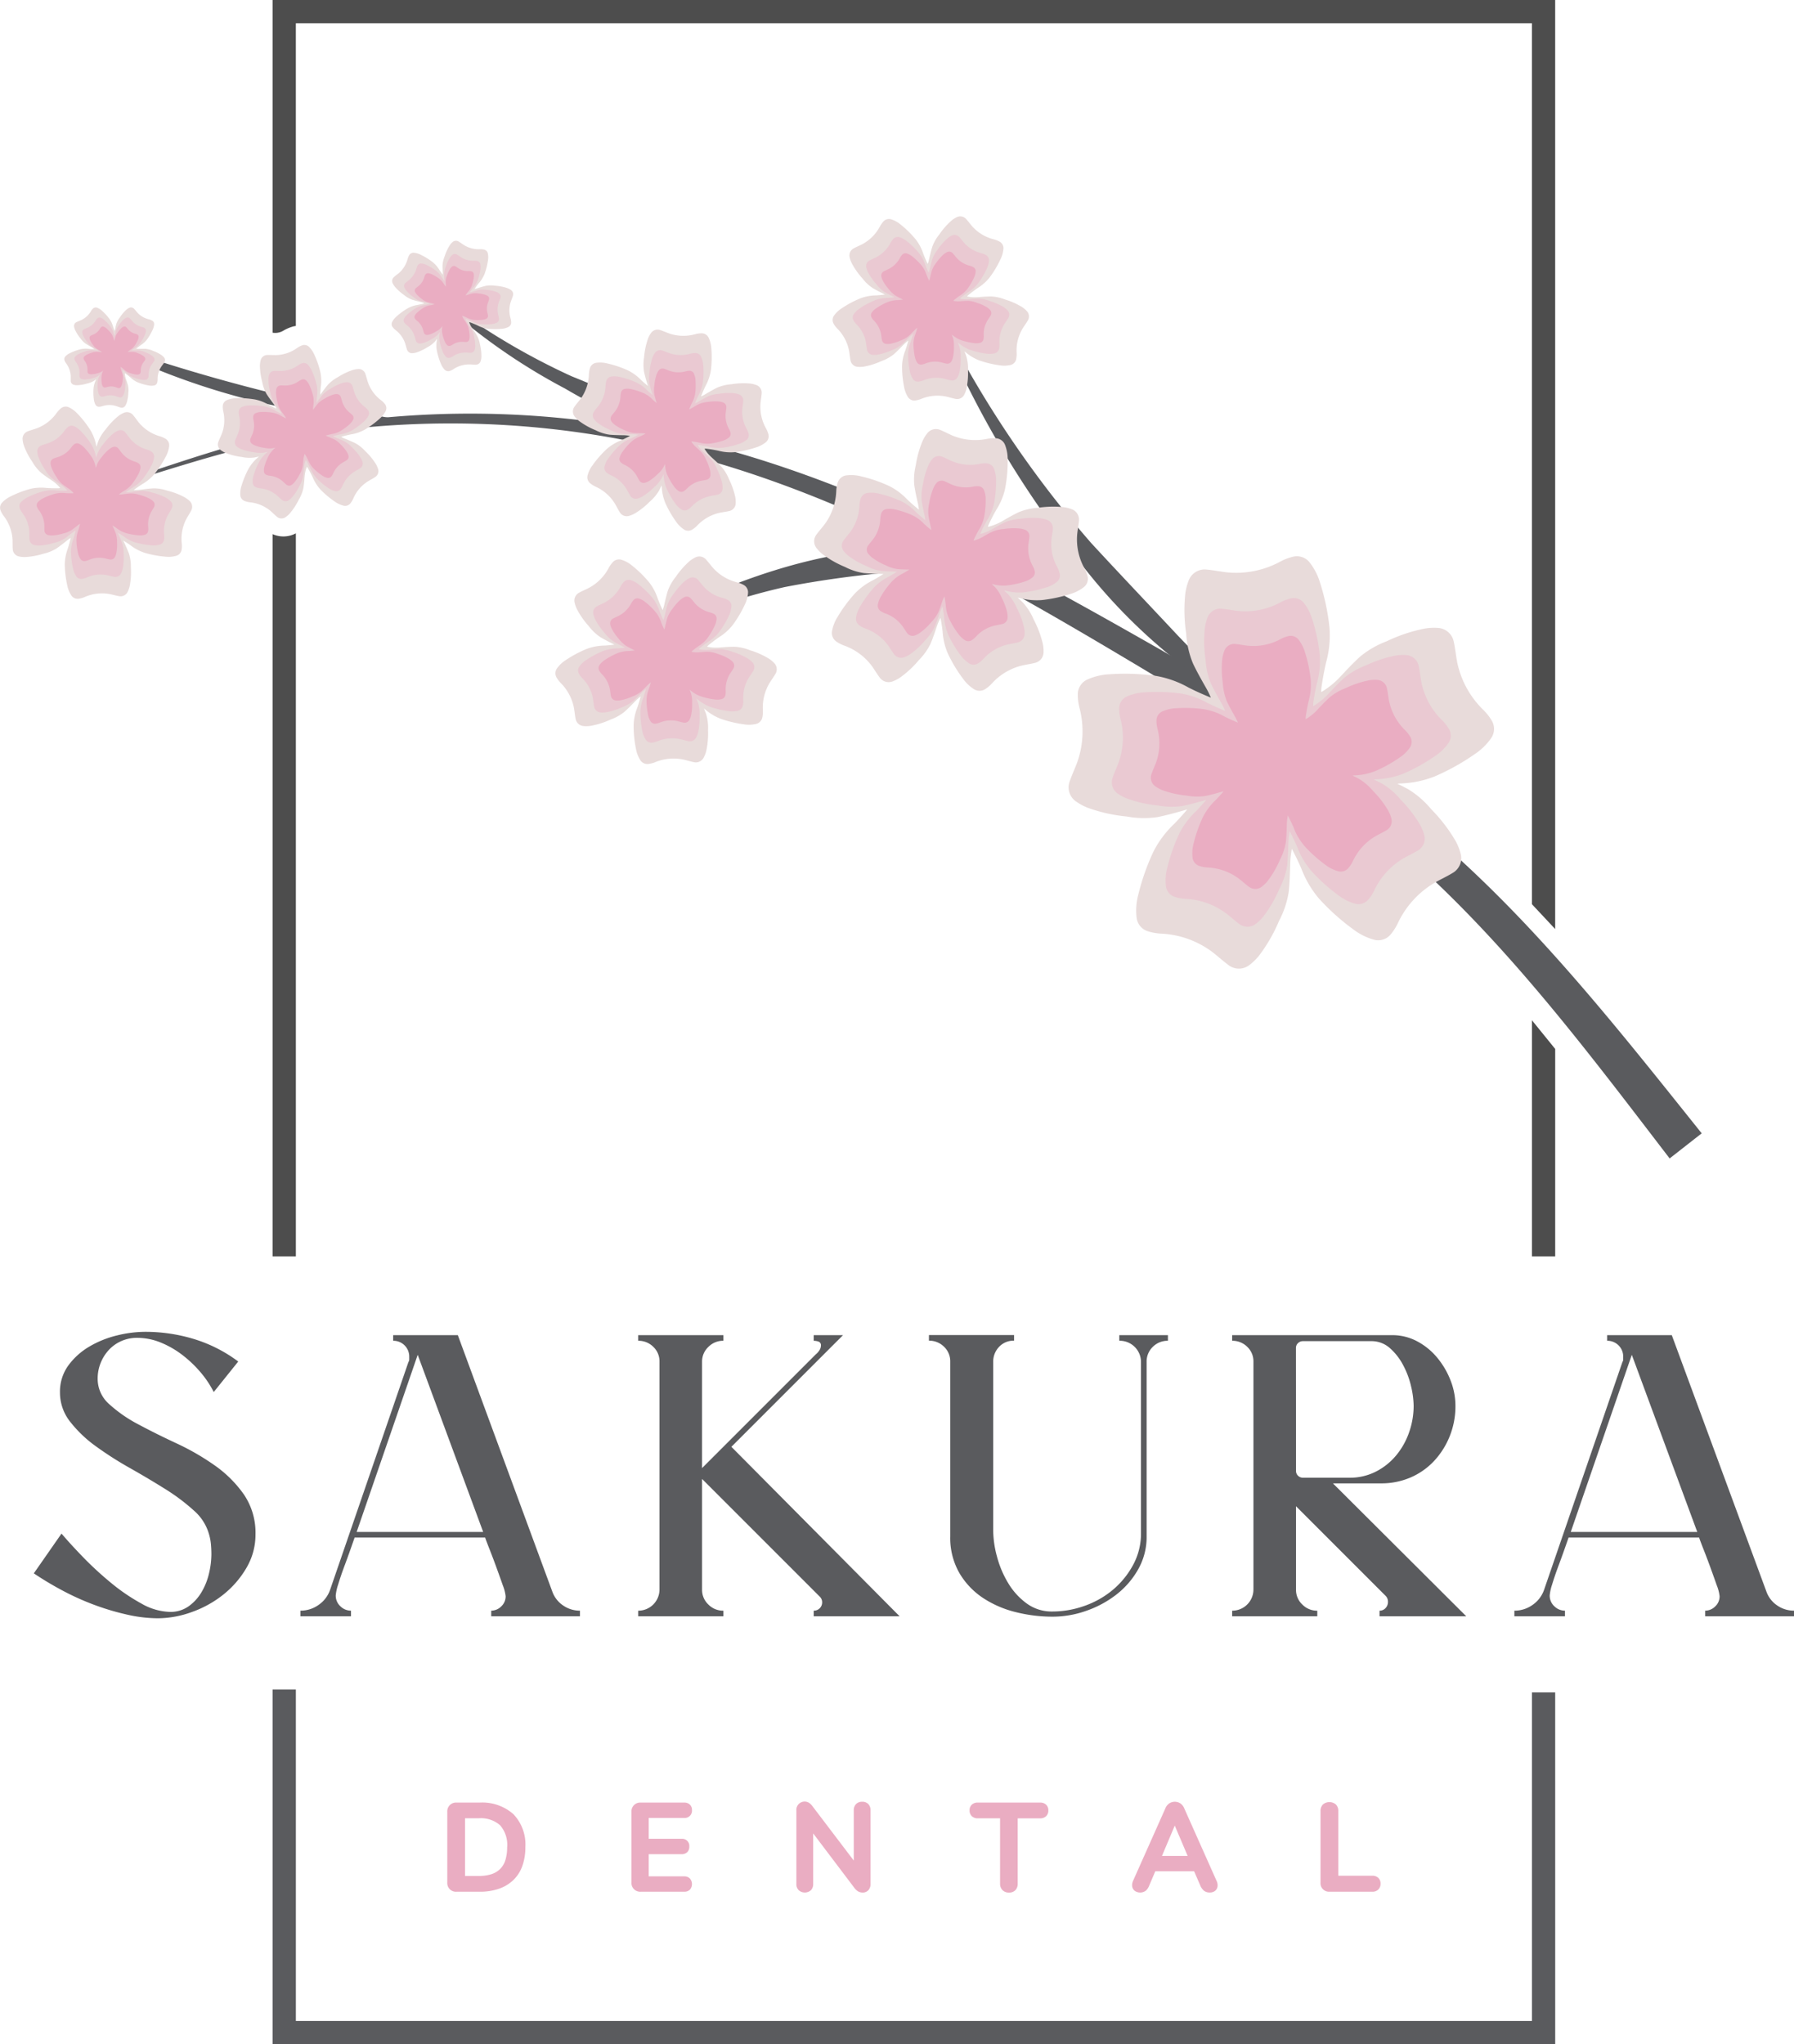 <?xml version="1.0" encoding="UTF-8"?>
<svg xmlns="http://www.w3.org/2000/svg" width="143.771" height="163.801" viewBox="0 0 143.771 163.801">
  <g id="Group_3377" data-name="Group 3377" transform="translate(-310.115 -283.659)">
    <g id="Group_3362" data-name="Group 3362" transform="translate(331.961 283.659)">
      <g id="Group_3361" data-name="Group 3361" transform="translate(0 135.384)">
        <path id="Path_3208" data-name="Path 3208" d="M470.61,669.693H367.822V641.276h1.864v26.554h99.059V641.5h1.864Z" transform="translate(-367.822 -641.276)" fill="#5a5b5e"/>
      </g>
      <path id="Path_3209" data-name="Path 3209" d="M634.412,518.529h1.864V501.907l-1.864-2.3Z" transform="translate(-533.489 -417.855)" fill="#4d4d4d"/>
      <path id="Path_3210" data-name="Path 3210" d="M367.822,396.609v57.874h1.864V396.544a2.111,2.111,0,0,1-1.864.065Z" transform="translate(-367.822 -353.809)" fill="#4d4d4d"/>
      <path id="Path_3211" data-name="Path 3211" d="M367.822,283.659v26.66c.05.006.1.012.149.015a1.26,1.26,0,0,0,.747-.2,3.255,3.255,0,0,1,.8-.327c.055-.014.111-.021.167-.03V285.523h99.059v70.589l1.864,1.991V283.659Z" transform="translate(-367.822 -283.659)" fill="#4d4d4d"/>
    </g>
    <g id="Group_3372" data-name="Group 3372" transform="translate(310.115 300.988)">
      <path id="Path_3212" data-name="Path 3212" d="M356.2,362.32a57.727,57.727,0,0,1-22.2-4.927c-.985-.477-1.981-.914-2.935-1.457l.033-.087A142.3,142.3,0,0,0,356.2,362.32Z" transform="translate(-323.134 -345.849)" fill="#5a5b5e"/>
      <path id="Path_3213" data-name="Path 3213" d="M311.4,379.26c7.918-1.688,15.341-5.175,23.3-6.744a74.427,74.427,0,0,1,33.825,1.409c12.608,3.4,24.092,9.759,35.364,16.182,8.433,4.882,16.776,10.186,24.012,16.809,7.217,6.606,13.323,14.385,19.386,21.96l-2.569,2.011c-5.889-7.679-11.652-15.367-18.628-22.036-6.962-6.641-15.008-11.988-23.236-16.988-11.017-6.587-22.274-13.138-34.663-16.761a73.576,73.576,0,0,0-33.4-2.084c-7.967,1.4-15.445,4.722-23.4,6.243Z" transform="translate(-310.913 -355.392)" fill="#5a5b5e"/>
      <path id="Path_3214" data-name="Path 3214" d="M424.39,357.938a43.008,43.008,0,0,1-12.351-4.913,48.338,48.338,0,0,1-10.8-7.756l.093-.1a54.8,54.8,0,0,0,11.219,6.864,93.956,93.956,0,0,1,11.9,5.779l-.053.13Z" transform="translate(-366.74 -339.21)" fill="#5a5b5e"/>
      <path id="Path_3215" data-name="Path 3215" d="M466.447,402.162c-2.84-1.166-5.8-.751-8.795-.5a80.493,80.493,0,0,0-8.905,1.213,50.273,50.273,0,0,0-8.6,2.779,51.83,51.83,0,0,0-8.025,4.289l-.109-.151a48.237,48.237,0,0,1,7.74-4.983c6.875-3.29,14.773-5.88,22.478-4.732a8.5,8.5,0,0,1,4.315,1.928l-.1.156Z" transform="translate(-385.867 -373.162)" fill="#5a5b5e"/>
      <path id="Path_3216" data-name="Path 3216" d="M532.336,380.491a44.75,44.75,0,0,1-13.367-11.96,79.281,79.281,0,0,1-11.462-19.968l.171-.075a85.6,85.6,0,0,0,12.564,18.988c2.22,2.407,4.666,4.976,6.9,7.365,1.759,1.843,3.562,3.632,5.3,5.5l-.114.147Z" transform="translate(-432.78 -341.275)" fill="#5a5b5e"/>
      <g id="Group_3363" data-name="Group 3363" transform="translate(85.641 27.238)">
        <path id="Path_3217" data-name="Path 3217" d="M537.069,412.42a4.252,4.252,0,0,0,.131,1.1,7.427,7.427,0,0,1-.175,4.373c-.191.515-.427,1.015-.606,1.534a1.371,1.371,0,0,0,.508,1.609,4.5,4.5,0,0,0,.938.505,12.669,12.669,0,0,0,3.128.7,7.5,7.5,0,0,0,2.468.047c.741-.151,1.473-.355,2.2-.564.058-.017.117-.027.175-.042-.329.385-.665.764-1.018,1.126a8.138,8.138,0,0,0-1.681,2.235,17.907,17.907,0,0,0-1.217,3.449,4.916,4.916,0,0,0-.144,1.813,1.3,1.3,0,0,0,.872,1.121,4.249,4.249,0,0,0,1.088.2,7.428,7.428,0,0,1,4.12,1.476c.434.337.84.711,1.282,1.038a1.371,1.371,0,0,0,1.687,0,4.51,4.51,0,0,0,.763-.743,12.685,12.685,0,0,0,1.6-2.775,7.492,7.492,0,0,0,.784-2.341c.078-.753.1-1.512.12-2.269a6.863,6.863,0,0,1,.132-1.182c.271.521.53,1.049.761,1.588a8.137,8.137,0,0,0,1.421,2.408,17.949,17.949,0,0,0,2.72,2.444,4.906,4.906,0,0,0,1.62.827,1.3,1.3,0,0,0,1.369-.376,4.242,4.242,0,0,0,.6-.927,7.428,7.428,0,0,1,2.941-3.24c.477-.273.978-.5,1.449-.787a1.371,1.371,0,0,0,.643-1.559,4.527,4.527,0,0,0-.394-.99,12.692,12.692,0,0,0-1.949-2.545,7.5,7.5,0,0,0-1.862-1.62c-.284-.154-.575-.3-.868-.436.08-.007.16-.017.24-.023a8.135,8.135,0,0,0,2.74-.559,17.921,17.921,0,0,0,3.2-1.776A4.9,4.9,0,0,0,570.168,416a1.3,1.3,0,0,0,.09-1.417,4.252,4.252,0,0,0-.679-.873,7.426,7.426,0,0,1-2.107-3.836c-.1-.54-.158-1.09-.272-1.627a1.371,1.371,0,0,0-1.265-1.116,4.492,4.492,0,0,0-1.064.051,12.659,12.659,0,0,0-3.041,1.015,7.5,7.5,0,0,0-2.139,1.233c-.557.512-1.078,1.065-1.593,1.619a6.891,6.891,0,0,1-1.516,1.222,1.739,1.739,0,0,1,.009-.348c.1-.675.218-1.348.372-2.013a8.145,8.145,0,0,0,.279-2.782,17.958,17.958,0,0,0-.747-3.58,4.91,4.91,0,0,0-.817-1.625,1.3,1.3,0,0,0-1.326-.507,4.242,4.242,0,0,0-1.036.389,7.425,7.425,0,0,1-4.288.873c-.546-.063-1.087-.172-1.634-.223a1.371,1.371,0,0,0-1.441.877,4.5,4.5,0,0,0-.267,1.031,12.67,12.67,0,0,0,.066,3.2,7.5,7.5,0,0,0,.543,2.408c.323.684.7,1.345,1.073,2a6.938,6.938,0,0,1,.363.745c-.607-.248-1.208-.514-1.792-.811a8.141,8.141,0,0,0-2.635-.935,17.907,17.907,0,0,0-3.655-.129,4.9,4.9,0,0,0-1.772.405A1.3,1.3,0,0,0,537.069,412.42Z" transform="translate(-536.335 -401.382)" fill="#e8dbda"/>
        <path id="Path_3218" data-name="Path 3218" d="M537.069,412.42a4.252,4.252,0,0,0,.131,1.1,7.427,7.427,0,0,1-.175,4.373c-.191.515-.427,1.015-.606,1.534a1.371,1.371,0,0,0,.508,1.609,4.5,4.5,0,0,0,.938.505,12.669,12.669,0,0,0,3.128.7,7.5,7.5,0,0,0,2.468.047c.741-.151,1.473-.355,2.2-.564.058-.017.117-.027.175-.042-.329.385-.665.764-1.018,1.126a8.138,8.138,0,0,0-1.681,2.235,17.907,17.907,0,0,0-1.217,3.449,4.916,4.916,0,0,0-.144,1.813,1.3,1.3,0,0,0,.872,1.121,4.249,4.249,0,0,0,1.088.2,7.428,7.428,0,0,1,4.12,1.476c.434.337.84.711,1.282,1.038a1.371,1.371,0,0,0,1.687,0,4.51,4.51,0,0,0,.763-.743,12.685,12.685,0,0,0,1.6-2.775,7.492,7.492,0,0,0,.784-2.341c.078-.753.1-1.512.12-2.269a6.863,6.863,0,0,1,.132-1.182c.271.521.53,1.049.761,1.588a8.137,8.137,0,0,0,1.421,2.408,17.949,17.949,0,0,0,2.72,2.444,4.906,4.906,0,0,0,1.62.827,1.3,1.3,0,0,0,1.369-.376,4.242,4.242,0,0,0,.6-.927,7.428,7.428,0,0,1,2.941-3.24c.477-.273.978-.5,1.449-.787a1.371,1.371,0,0,0,.643-1.559,4.527,4.527,0,0,0-.394-.99,12.692,12.692,0,0,0-1.949-2.545,7.5,7.5,0,0,0-1.862-1.62c-.284-.154-.575-.3-.868-.436.08-.007.16-.017.24-.023a8.135,8.135,0,0,0,2.74-.559,17.921,17.921,0,0,0,3.2-1.776A4.9,4.9,0,0,0,570.168,416a1.3,1.3,0,0,0,.09-1.417,4.252,4.252,0,0,0-.679-.873,7.426,7.426,0,0,1-2.107-3.836c-.1-.54-.158-1.09-.272-1.627a1.371,1.371,0,0,0-1.265-1.116,4.492,4.492,0,0,0-1.064.051,12.659,12.659,0,0,0-3.041,1.015,7.5,7.5,0,0,0-2.139,1.233c-.557.512-1.078,1.065-1.593,1.619a6.891,6.891,0,0,1-1.516,1.222,1.739,1.739,0,0,1,.009-.348c.1-.675.218-1.348.372-2.013a8.145,8.145,0,0,0,.279-2.782,17.958,17.958,0,0,0-.747-3.58,4.91,4.91,0,0,0-.817-1.625,1.3,1.3,0,0,0-1.326-.507,4.242,4.242,0,0,0-1.036.389,7.425,7.425,0,0,1-4.288.873c-.546-.063-1.087-.172-1.634-.223a1.371,1.371,0,0,0-1.441.877,4.5,4.5,0,0,0-.267,1.031,12.67,12.67,0,0,0,.066,3.2,7.5,7.5,0,0,0,.543,2.408c.323.684.7,1.345,1.073,2a6.938,6.938,0,0,1,.363.745c-.607-.248-1.208-.514-1.792-.811a8.141,8.141,0,0,0-2.635-.935,17.907,17.907,0,0,0-3.655-.129,4.9,4.9,0,0,0-1.772.405A1.3,1.3,0,0,0,537.069,412.42Z" transform="translate(-536.335 -401.382)" fill="none"/>
        <path id="Path_3219" data-name="Path 3219" d="M546.075,419.05a3.379,3.379,0,0,0,.1.876,5.914,5.914,0,0,1-.14,3.484c-.152.41-.34.808-.483,1.222a1.093,1.093,0,0,0,.4,1.282,3.606,3.606,0,0,0,.747.4,10.1,10.1,0,0,0,2.493.558,5.976,5.976,0,0,0,1.966.038c.591-.12,1.173-.283,1.753-.449.046-.014.093-.022.139-.034-.262.307-.53.609-.811.9a6.479,6.479,0,0,0-1.339,1.78,14.259,14.259,0,0,0-.969,2.747,3.909,3.909,0,0,0-.114,1.444,1.036,1.036,0,0,0,.694.893,3.378,3.378,0,0,0,.867.162,5.918,5.918,0,0,1,3.282,1.176c.346.268.67.566,1.021.827a1.092,1.092,0,0,0,1.344,0,3.588,3.588,0,0,0,.608-.592,10.084,10.084,0,0,0,1.278-2.211,5.971,5.971,0,0,0,.624-1.865c.062-.6.081-1.2.1-1.807a5.463,5.463,0,0,1,.105-.942c.216.415.422.836.606,1.266a6.5,6.5,0,0,0,1.132,1.919,14.28,14.28,0,0,0,2.167,1.947,3.911,3.911,0,0,0,1.291.659,1.036,1.036,0,0,0,1.091-.3,3.405,3.405,0,0,0,.482-.738,5.913,5.913,0,0,1,2.343-2.581c.38-.217.779-.4,1.155-.627a1.093,1.093,0,0,0,.513-1.242,3.594,3.594,0,0,0-.315-.788,10.1,10.1,0,0,0-1.553-2.028,5.972,5.972,0,0,0-1.484-1.291c-.226-.123-.458-.236-.691-.347.064-.005.127-.014.191-.019a6.479,6.479,0,0,0,2.183-.446A14.3,14.3,0,0,0,571.4,422.9a3.911,3.911,0,0,0,1.043-1.006,1.035,1.035,0,0,0,.072-1.129,3.375,3.375,0,0,0-.541-.7,5.918,5.918,0,0,1-1.678-3.056c-.081-.43-.126-.868-.217-1.3a1.092,1.092,0,0,0-1.008-.889,3.612,3.612,0,0,0-.848.041,10.111,10.111,0,0,0-2.423.808,5.972,5.972,0,0,0-1.7.983c-.444.408-.859.848-1.27,1.29a5.485,5.485,0,0,1-1.208.974,1.41,1.41,0,0,1,.008-.277c.078-.538.173-1.075.3-1.6a6.494,6.494,0,0,0,.222-2.217,14.28,14.28,0,0,0-.6-2.852,3.91,3.91,0,0,0-.65-1.294,1.036,1.036,0,0,0-1.057-.4,3.393,3.393,0,0,0-.825.31,5.919,5.919,0,0,1-3.417.7c-.435-.05-.866-.137-1.3-.178a1.092,1.092,0,0,0-1.148.7,3.587,3.587,0,0,0-.213.822,10.08,10.08,0,0,0,.053,2.553,5.965,5.965,0,0,0,.432,1.919c.257.545.555,1.072.855,1.6a5.515,5.515,0,0,1,.289.594c-.483-.2-.962-.41-1.428-.646a6.479,6.479,0,0,0-2.1-.745,14.266,14.266,0,0,0-2.912-.1,3.914,3.914,0,0,0-1.412.323A1.035,1.035,0,0,0,546.075,419.05Z" transform="translate(-542.024 -406.897)" fill="#eac9d2"/>
        <path id="Path_3220" data-name="Path 3220" d="M554.19,425.025a2.609,2.609,0,0,0,.081.674,4.554,4.554,0,0,1-.108,2.683c-.117.316-.262.622-.372.941a.841.841,0,0,0,.312.987,2.773,2.773,0,0,0,.575.31,7.783,7.783,0,0,0,1.919.43,4.59,4.59,0,0,0,1.514.029c.455-.093.9-.218,1.35-.346.036-.01.072-.016.108-.026-.2.236-.408.469-.625.691a5,5,0,0,0-1.031,1.371,11,11,0,0,0-.747,2.116,3.01,3.01,0,0,0-.088,1.112.8.8,0,0,0,.535.688,2.608,2.608,0,0,0,.667.125,4.559,4.559,0,0,1,2.527.906c.266.207.516.436.786.636a.841.841,0,0,0,1.035,0,2.793,2.793,0,0,0,.468-.456,7.777,7.777,0,0,0,.985-1.7,4.606,4.606,0,0,0,.481-1.436c.048-.461.062-.927.074-1.392a4.221,4.221,0,0,1,.081-.725c.166.32.325.644.466.974a5,5,0,0,0,.872,1.478,11.012,11.012,0,0,0,1.668,1.5,3.013,3.013,0,0,0,.994.507.8.8,0,0,0,.84-.231,2.6,2.6,0,0,0,.371-.569,4.555,4.555,0,0,1,1.8-1.988c.293-.167.6-.31.889-.483a.841.841,0,0,0,.395-.957,2.762,2.762,0,0,0-.242-.607,7.762,7.762,0,0,0-1.2-1.561,4.6,4.6,0,0,0-1.143-.994c-.174-.095-.353-.182-.532-.268.049,0,.1-.011.147-.014a4.992,4.992,0,0,0,1.68-.343,11.013,11.013,0,0,0,1.961-1.09,3.011,3.011,0,0,0,.8-.775.8.8,0,0,0,.055-.869,2.584,2.584,0,0,0-.417-.536,4.556,4.556,0,0,1-1.292-2.353c-.063-.331-.1-.668-.167-1a.841.841,0,0,0-.776-.684,2.753,2.753,0,0,0-.653.031,7.765,7.765,0,0,0-1.866.622,4.6,4.6,0,0,0-1.312.756c-.342.314-.661.653-.978.993a4.209,4.209,0,0,1-.93.75,1.078,1.078,0,0,1,.006-.213c.06-.414.133-.827.228-1.234a5,5,0,0,0,.171-1.707,10.983,10.983,0,0,0-.458-2.2,3.014,3.014,0,0,0-.5-1,.8.8,0,0,0-.814-.311,2.609,2.609,0,0,0-.636.239,4.556,4.556,0,0,1-2.631.535c-.335-.038-.667-.106-1-.137a.841.841,0,0,0-.884.538,2.783,2.783,0,0,0-.164.633,7.775,7.775,0,0,0,.041,1.966,4.6,4.6,0,0,0,.333,1.477c.2.419.427.825.658,1.228a4.173,4.173,0,0,1,.223.457c-.372-.152-.741-.315-1.1-.5a4.994,4.994,0,0,0-1.617-.573,10.961,10.961,0,0,0-2.242-.079,3.016,3.016,0,0,0-1.088.249A.8.8,0,0,0,554.19,425.025Z" transform="translate(-547.151 -411.867)" fill="#eaadc2"/>
      </g>
      <g id="Group_3364" data-name="Group 3364" transform="translate(65.248 17.045)">
        <path id="Path_3221" data-name="Path 3221" d="M484.362,378.732a2.738,2.738,0,0,0-.125.7,4.781,4.781,0,0,1-.928,2.659c-.214.282-.453.545-.661.831a.882.882,0,0,0,.011,1.085,2.877,2.877,0,0,0,.483.487,8.154,8.154,0,0,0,1.794,1.018,4.83,4.83,0,0,0,1.511.492c.485.046.973.057,1.461.065.039,0,.077.005.115.007-.274.175-.553.346-.838.5a5.242,5.242,0,0,0-1.453,1.061,11.552,11.552,0,0,0-1.4,1.9,3.154,3.154,0,0,0-.428,1.089.837.837,0,0,0,.326.854,2.728,2.728,0,0,0,.631.329,4.781,4.781,0,0,1,2.26,1.681c.2.289.384.6.595.879a.883.883,0,0,0,1.039.315,2.9,2.9,0,0,0,.609-.315,8.17,8.17,0,0,0,1.508-1.408,4.822,4.822,0,0,0,.921-1.294c.189-.449.346-.912.5-1.374a4.43,4.43,0,0,1,.3-.7c.069.371.129.745.17,1.12a5.241,5.241,0,0,0,.423,1.749,11.551,11.551,0,0,0,1.216,2.015,3.157,3.157,0,0,0,.842.812.836.836,0,0,0,.913.025,2.744,2.744,0,0,0,.546-.457,4.778,4.778,0,0,1,2.418-1.444c.345-.078.7-.127,1.04-.213a.883.883,0,0,0,.688-.84,2.916,2.916,0,0,0-.057-.683,8.153,8.153,0,0,0-.723-1.932,4.831,4.831,0,0,0-.843-1.347c-.146-.148-.3-.29-.452-.431.05.011.1.019.152.031a5.25,5.25,0,0,0,1.792.169,11.5,11.5,0,0,0,2.3-.494,3.166,3.166,0,0,0,1.043-.531.837.837,0,0,0,.321-.856,2.733,2.733,0,0,0-.255-.665,4.775,4.775,0,0,1-.578-2.756c.038-.352.106-.7.137-1.052a.882.882,0,0,0-.57-.924,2.908,2.908,0,0,0-.665-.168,8.163,8.163,0,0,0-2.062.055,4.83,4.83,0,0,0-1.548.358c-.439.211-.863.454-1.285.7a4.411,4.411,0,0,1-1.162.468,1.135,1.135,0,0,1,.071-.212c.187-.4.387-.79.606-1.169a5.227,5.227,0,0,0,.693-1.66,11.513,11.513,0,0,0,.211-2.344,3.157,3.157,0,0,0-.2-1.153.836.836,0,0,0-.722-.561,2.72,2.72,0,0,0-.711.045,4.78,4.78,0,0,1-2.8-.266c-.324-.141-.637-.31-.964-.444a.883.883,0,0,0-1.052.27,2.913,2.913,0,0,0-.358.585,8.157,8.157,0,0,0-.56,1.986,4.817,4.817,0,0,0-.117,1.584c.071.482.176.959.285,1.434a4.477,4.477,0,0,1,.084.527c-.327-.266-.647-.542-.951-.835a5.249,5.249,0,0,0-1.447-1.069,11.526,11.526,0,0,0-2.226-.764,3.157,3.157,0,0,0-1.167-.083A.837.837,0,0,0,484.362,378.732Z" transform="translate(-482.468 -374.458)" fill="#e8dbda"/>
        <path id="Path_3222" data-name="Path 3222" d="M484.362,378.732a2.738,2.738,0,0,0-.125.7,4.781,4.781,0,0,1-.928,2.659c-.214.282-.453.545-.661.831a.882.882,0,0,0,.011,1.085,2.877,2.877,0,0,0,.483.487,8.154,8.154,0,0,0,1.794,1.018,4.83,4.83,0,0,0,1.511.492c.485.046.973.057,1.461.065.039,0,.077.005.115.007-.274.175-.553.346-.838.5a5.242,5.242,0,0,0-1.453,1.061,11.552,11.552,0,0,0-1.4,1.9,3.154,3.154,0,0,0-.428,1.089.837.837,0,0,0,.326.854,2.728,2.728,0,0,0,.631.329,4.781,4.781,0,0,1,2.26,1.681c.2.289.384.6.595.879a.883.883,0,0,0,1.039.315,2.9,2.9,0,0,0,.609-.315,8.17,8.17,0,0,0,1.508-1.408,4.822,4.822,0,0,0,.921-1.294c.189-.449.346-.912.5-1.374a4.43,4.43,0,0,1,.3-.7c.069.371.129.745.17,1.12a5.241,5.241,0,0,0,.423,1.749,11.551,11.551,0,0,0,1.216,2.015,3.157,3.157,0,0,0,.842.812.836.836,0,0,0,.913.025,2.744,2.744,0,0,0,.546-.457,4.778,4.778,0,0,1,2.418-1.444c.345-.078.7-.127,1.04-.213a.883.883,0,0,0,.688-.84,2.916,2.916,0,0,0-.057-.683,8.153,8.153,0,0,0-.723-1.932,4.831,4.831,0,0,0-.843-1.347c-.146-.148-.3-.29-.452-.431.05.011.1.019.152.031a5.25,5.25,0,0,0,1.792.169,11.5,11.5,0,0,0,2.3-.494,3.166,3.166,0,0,0,1.043-.531.837.837,0,0,0,.321-.856,2.733,2.733,0,0,0-.255-.665,4.775,4.775,0,0,1-.578-2.756c.038-.352.106-.7.137-1.052a.882.882,0,0,0-.57-.924,2.908,2.908,0,0,0-.665-.168,8.163,8.163,0,0,0-2.062.055,4.83,4.83,0,0,0-1.548.358c-.439.211-.863.454-1.285.7a4.411,4.411,0,0,1-1.162.468,1.135,1.135,0,0,1,.071-.212c.187-.4.387-.79.606-1.169a5.227,5.227,0,0,0,.693-1.66,11.513,11.513,0,0,0,.211-2.344,3.157,3.157,0,0,0-.2-1.153.836.836,0,0,0-.722-.561,2.72,2.72,0,0,0-.711.045,4.78,4.78,0,0,1-2.8-.266c-.324-.141-.637-.31-.964-.444a.883.883,0,0,0-1.052.27,2.913,2.913,0,0,0-.358.585,8.157,8.157,0,0,0-.56,1.986,4.817,4.817,0,0,0-.117,1.584c.071.482.176.959.285,1.434a4.477,4.477,0,0,1,.084.527c-.327-.266-.647-.542-.951-.835a5.249,5.249,0,0,0-1.447-1.069,11.526,11.526,0,0,0-2.226-.764,3.157,3.157,0,0,0-1.167-.083A.837.837,0,0,0,484.362,378.732Z" transform="translate(-482.468 -374.458)" fill="none"/>
        <path id="Path_3223" data-name="Path 3223" d="M489.836,383.614a2.174,2.174,0,0,0-.1.558,3.806,3.806,0,0,1-.739,2.119c-.17.224-.361.434-.526.662a.7.7,0,0,0,.009.865,2.319,2.319,0,0,0,.385.388,6.484,6.484,0,0,0,1.43.811,3.835,3.835,0,0,0,1.2.392c.386.037.775.045,1.163.052.031,0,.061,0,.092.005-.219.14-.44.276-.668.4a4.174,4.174,0,0,0-1.158.845,9.2,9.2,0,0,0-1.112,1.51,2.526,2.526,0,0,0-.341.868.667.667,0,0,0,.26.68,2.171,2.171,0,0,0,.5.262,3.805,3.805,0,0,1,1.8,1.339c.163.23.306.474.474.7a.7.7,0,0,0,.828.25,2.311,2.311,0,0,0,.485-.251,6.5,6.5,0,0,0,1.2-1.122,3.844,3.844,0,0,0,.734-1.031c.151-.357.276-.726.4-1.095a3.53,3.53,0,0,1,.241-.56c.055.3.1.594.136.892a4.174,4.174,0,0,0,.337,1.394,9.2,9.2,0,0,0,.969,1.605,2.51,2.51,0,0,0,.671.647.666.666,0,0,0,.728.02,2.169,2.169,0,0,0,.435-.364,3.809,3.809,0,0,1,1.927-1.15c.275-.062.555-.1.828-.17a.7.7,0,0,0,.549-.669,2.328,2.328,0,0,0-.046-.544,6.5,6.5,0,0,0-.576-1.54,3.843,3.843,0,0,0-.672-1.073c-.116-.118-.238-.231-.36-.343.04.009.081.015.121.024a4.172,4.172,0,0,0,1.427.135,9.2,9.2,0,0,0,1.833-.394,2.52,2.52,0,0,0,.831-.424.666.666,0,0,0,.256-.681,2.176,2.176,0,0,0-.2-.53,3.805,3.805,0,0,1-.461-2.2c.031-.28.085-.558.109-.839a.7.7,0,0,0-.454-.736,2.312,2.312,0,0,0-.53-.134,6.49,6.49,0,0,0-1.643.044,3.836,3.836,0,0,0-1.233.285c-.349.168-.687.361-1.023.556a3.531,3.531,0,0,1-.926.373.906.906,0,0,1,.057-.169c.149-.316.308-.629.483-.931a4.179,4.179,0,0,0,.552-1.323,9.172,9.172,0,0,0,.168-1.867,2.515,2.515,0,0,0-.158-.919.666.666,0,0,0-.575-.447,2.19,2.19,0,0,0-.566.036,3.81,3.81,0,0,1-2.234-.212c-.259-.112-.508-.247-.768-.353a.7.7,0,0,0-.838.215,2.3,2.3,0,0,0-.285.466,6.5,6.5,0,0,0-.446,1.582,3.832,3.832,0,0,0-.093,1.262c.056.383.14.764.227,1.142a3.516,3.516,0,0,1,.067.42c-.261-.212-.516-.432-.758-.665a4.179,4.179,0,0,0-1.153-.852,9.174,9.174,0,0,0-1.774-.609,2.516,2.516,0,0,0-.93-.066A.666.666,0,0,0,489.836,383.614Z" transform="translate(-486.109 -378.032)" fill="#eac9d2"/>
        <path id="Path_3224" data-name="Path 3224" d="M494.768,388.013a1.7,1.7,0,0,0-.077.43,2.933,2.933,0,0,1-.569,1.632c-.132.173-.278.334-.405.51a.541.541,0,0,0,.007.666,1.8,1.8,0,0,0,.3.3,5.01,5.01,0,0,0,1.1.624,2.955,2.955,0,0,0,.927.3c.3.028.6.035.9.04.024,0,.047,0,.071,0-.168.107-.339.212-.514.308a3.217,3.217,0,0,0-.892.651,7.088,7.088,0,0,0-.856,1.163,1.942,1.942,0,0,0-.262.668.513.513,0,0,0,.2.524,1.666,1.666,0,0,0,.387.2,2.928,2.928,0,0,1,1.386,1.031c.126.177.236.365.365.539a.541.541,0,0,0,.638.193,1.78,1.78,0,0,0,.374-.193,5,5,0,0,0,.925-.864,2.962,2.962,0,0,0,.565-.794c.116-.275.212-.559.306-.843a2.684,2.684,0,0,1,.186-.431c.042.228.08.457.1.687a3.217,3.217,0,0,0,.26,1.073,7.1,7.1,0,0,0,.746,1.236,1.935,1.935,0,0,0,.517.5.513.513,0,0,0,.56.016,1.68,1.68,0,0,0,.335-.281,2.93,2.93,0,0,1,1.483-.886c.212-.048.428-.078.638-.131a.541.541,0,0,0,.422-.515,1.768,1.768,0,0,0-.035-.419,5.011,5.011,0,0,0-.443-1.185,2.971,2.971,0,0,0-.517-.826c-.09-.091-.183-.178-.277-.264l.093.019a3.21,3.21,0,0,0,1.1.1,7.031,7.031,0,0,0,1.412-.3,1.934,1.934,0,0,0,.639-.326.514.514,0,0,0,.2-.525,1.669,1.669,0,0,0-.156-.408,2.933,2.933,0,0,1-.354-1.691c.023-.216.065-.43.084-.645a.542.542,0,0,0-.349-.567,1.8,1.8,0,0,0-.408-.1,4.985,4.985,0,0,0-1.265.034,2.946,2.946,0,0,0-.949.22c-.27.129-.53.278-.788.428a2.715,2.715,0,0,1-.713.287.681.681,0,0,1,.044-.13c.115-.243.237-.484.372-.717a3.214,3.214,0,0,0,.425-1.019,7.075,7.075,0,0,0,.13-1.438,1.938,1.938,0,0,0-.122-.708.514.514,0,0,0-.443-.344,1.691,1.691,0,0,0-.436.028,2.932,2.932,0,0,1-1.72-.163c-.2-.087-.391-.19-.592-.272a.541.541,0,0,0-.645.165,1.794,1.794,0,0,0-.22.359,5,5,0,0,0-.343,1.218,2.95,2.95,0,0,0-.072.972c.044.3.108.588.175.879a2.677,2.677,0,0,1,.051.324c-.2-.164-.4-.333-.583-.512a3.214,3.214,0,0,0-.888-.656,7.072,7.072,0,0,0-1.366-.469,1.943,1.943,0,0,0-.716-.05A.513.513,0,0,0,494.768,388.013Z" transform="translate(-489.39 -381.252)" fill="#eaadc2"/>
      </g>
      <g id="Group_3365" data-name="Group 3365" transform="translate(44.51 27.259)">
        <path id="Path_3225" data-name="Path 3225" d="M432.3,401.883a2.208,2.208,0,0,0-.335.467,3.857,3.857,0,0,1-1.6,1.614c-.254.131-.519.239-.77.375a.712.712,0,0,0-.37.795,2.358,2.358,0,0,0,.182.522,6.588,6.588,0,0,0,.953,1.366,3.893,3.893,0,0,0,.929.884c.337.2.689.38,1.041.556.028.014.054.031.082.045-.261.032-.523.06-.786.074a4.234,4.234,0,0,0-1.428.267,9.32,9.32,0,0,0-1.677.895,2.55,2.55,0,0,0-.691.644.676.676,0,0,0-.059.736,2.212,2.212,0,0,0,.345.46,3.859,3.859,0,0,1,1.061,2.011c.048.282.073.567.127.848a.712.712,0,0,0,.648.591,2.354,2.354,0,0,0,.553-.017,6.571,6.571,0,0,0,1.588-.5,3.889,3.889,0,0,0,1.122-.622c.294-.261.569-.543.842-.827a3.541,3.541,0,0,1,.465-.407c-.079.295-.165.588-.266.876a4.227,4.227,0,0,0-.3,1.421,9.334,9.334,0,0,0,.185,1.891,2.555,2.555,0,0,0,.331.885.675.675,0,0,0,.656.336,2.216,2.216,0,0,0,.557-.143,3.856,3.856,0,0,1,2.264-.21c.278.063.552.15.831.207a.712.712,0,0,0,.794-.372,2.334,2.334,0,0,0,.2-.517,6.583,6.583,0,0,0,.146-1.659,3.9,3.9,0,0,0-.145-1.274c-.055-.159-.117-.315-.179-.472.033.025.067.049.1.075a4.23,4.23,0,0,0,1.246.747,9.334,9.334,0,0,0,1.848.441,2.549,2.549,0,0,0,.945-.024.676.676,0,0,0,.532-.511,2.214,2.214,0,0,0,.046-.573,3.855,3.855,0,0,1,.539-2.209c.15-.243.321-.473.466-.719a.712.712,0,0,0-.093-.871,2.354,2.354,0,0,0-.426-.354,6.589,6.589,0,0,0-1.521-.678,3.887,3.887,0,0,0-1.252-.277c-.393,0-.787.03-1.179.061a3.564,3.564,0,0,1-1.01-.064.9.9,0,0,1,.126-.129c.274-.224.556-.441.849-.641a4.222,4.222,0,0,0,1.083-.968,9.3,9.3,0,0,0,.97-1.634,2.556,2.556,0,0,0,.257-.909.676.676,0,0,0-.331-.66,2.2,2.2,0,0,0-.533-.214,3.86,3.86,0,0,1-1.95-1.171c-.187-.215-.356-.447-.548-.659a.712.712,0,0,0-.86-.17,2.363,2.363,0,0,0-.464.3,6.6,6.6,0,0,0-1.1,1.252,3.89,3.89,0,0,0-.637,1.113c-.116.375-.205.76-.292,1.144a3.646,3.646,0,0,1-.123.413c-.145-.308-.282-.62-.4-.939a4.228,4.228,0,0,0-.682-1.283,9.3,9.3,0,0,0-1.355-1.332,2.549,2.549,0,0,0-.822-.466A.675.675,0,0,0,432.3,401.883Z" transform="translate(-427.687 -401.44)" fill="#e8dbda"/>
        <path id="Path_3226" data-name="Path 3226" d="M432.3,401.883a2.208,2.208,0,0,0-.335.467,3.857,3.857,0,0,1-1.6,1.614c-.254.131-.519.239-.77.375a.712.712,0,0,0-.37.795,2.358,2.358,0,0,0,.182.522,6.588,6.588,0,0,0,.953,1.366,3.893,3.893,0,0,0,.929.884c.337.2.689.38,1.041.556.028.014.054.031.082.045-.261.032-.523.06-.786.074a4.234,4.234,0,0,0-1.428.267,9.32,9.32,0,0,0-1.677.895,2.55,2.55,0,0,0-.691.644.676.676,0,0,0-.059.736,2.212,2.212,0,0,0,.345.46,3.859,3.859,0,0,1,1.061,2.011c.048.282.073.567.127.848a.712.712,0,0,0,.648.591,2.354,2.354,0,0,0,.553-.017,6.571,6.571,0,0,0,1.588-.5,3.889,3.889,0,0,0,1.122-.622c.294-.261.569-.543.842-.827a3.541,3.541,0,0,1,.465-.407c-.079.295-.165.588-.266.876a4.227,4.227,0,0,0-.3,1.421,9.334,9.334,0,0,0,.185,1.891,2.555,2.555,0,0,0,.331.885.675.675,0,0,0,.656.336,2.216,2.216,0,0,0,.557-.143,3.856,3.856,0,0,1,2.264-.21c.278.063.552.15.831.207a.712.712,0,0,0,.794-.372,2.334,2.334,0,0,0,.2-.517,6.583,6.583,0,0,0,.146-1.659,3.9,3.9,0,0,0-.145-1.274c-.055-.159-.117-.315-.179-.472.033.025.067.049.1.075a4.23,4.23,0,0,0,1.246.747,9.334,9.334,0,0,0,1.848.441,2.549,2.549,0,0,0,.945-.024.676.676,0,0,0,.532-.511,2.214,2.214,0,0,0,.046-.573,3.855,3.855,0,0,1,.539-2.209c.15-.243.321-.473.466-.719a.712.712,0,0,0-.093-.871,2.354,2.354,0,0,0-.426-.354,6.589,6.589,0,0,0-1.521-.678,3.887,3.887,0,0,0-1.252-.277c-.393,0-.787.03-1.179.061a3.564,3.564,0,0,1-1.01-.064.9.9,0,0,1,.126-.129c.274-.224.556-.441.849-.641a4.222,4.222,0,0,0,1.083-.968,9.3,9.3,0,0,0,.97-1.634,2.556,2.556,0,0,0,.257-.909.676.676,0,0,0-.331-.66,2.2,2.2,0,0,0-.533-.214,3.86,3.86,0,0,1-1.95-1.171c-.187-.215-.356-.447-.548-.659a.712.712,0,0,0-.86-.17,2.363,2.363,0,0,0-.464.3,6.6,6.6,0,0,0-1.1,1.252,3.89,3.89,0,0,0-.637,1.113c-.116.375-.205.76-.292,1.144a3.646,3.646,0,0,1-.123.413c-.145-.308-.282-.62-.4-.939a4.228,4.228,0,0,0-.682-1.283,9.3,9.3,0,0,0-1.355-1.332,2.549,2.549,0,0,0-.822-.466A.675.675,0,0,0,432.3,401.883Z" transform="translate(-427.687 -401.44)" fill="none"/>
        <path id="Path_3227" data-name="Path 3227" d="M436.163,406.234a1.743,1.743,0,0,0-.267.372,3.072,3.072,0,0,1-1.276,1.286c-.2.1-.414.191-.614.3a.567.567,0,0,0-.294.633,1.878,1.878,0,0,0,.145.416,5.244,5.244,0,0,0,.759,1.088,3.108,3.108,0,0,0,.74.7c.268.161.549.3.83.443l.065.036c-.208.026-.417.048-.626.059a3.375,3.375,0,0,0-1.138.212,7.422,7.422,0,0,0-1.335.713,2.038,2.038,0,0,0-.551.513.538.538,0,0,0-.047.586,1.785,1.785,0,0,0,.275.366,3.072,3.072,0,0,1,.845,1.6c.039.224.058.452.1.675a.568.568,0,0,0,.516.471,1.888,1.888,0,0,0,.441-.014,5.275,5.275,0,0,0,1.266-.4,3.112,3.112,0,0,0,.894-.5c.234-.208.454-.433.671-.659a2.791,2.791,0,0,1,.371-.324c-.063.235-.131.468-.212.7a3.365,3.365,0,0,0-.24,1.132,7.4,7.4,0,0,0,.147,1.507,2.03,2.03,0,0,0,.263.705.538.538,0,0,0,.523.268,1.759,1.759,0,0,0,.444-.114,3.073,3.073,0,0,1,1.8-.167c.222.05.44.119.662.165a.567.567,0,0,0,.632-.3,1.851,1.851,0,0,0,.156-.412,5.237,5.237,0,0,0,.117-1.322,3.1,3.1,0,0,0-.115-1.015c-.044-.127-.093-.251-.143-.376.026.02.054.039.08.06a3.38,3.38,0,0,0,.993.6,7.421,7.421,0,0,0,1.473.351,2.036,2.036,0,0,0,.752-.019.538.538,0,0,0,.424-.408,1.737,1.737,0,0,0,.037-.457,3.073,3.073,0,0,1,.429-1.76c.12-.193.256-.377.371-.573a.567.567,0,0,0-.074-.694,1.849,1.849,0,0,0-.339-.282,5.231,5.231,0,0,0-1.212-.541,3.1,3.1,0,0,0-1-.221c-.313,0-.627.023-.939.049a2.848,2.848,0,0,1-.8-.051.724.724,0,0,1,.1-.1c.218-.179.443-.351.676-.51a3.368,3.368,0,0,0,.863-.772,7.43,7.43,0,0,0,.773-1.3,2.032,2.032,0,0,0,.2-.725.538.538,0,0,0-.263-.525,1.766,1.766,0,0,0-.425-.17,3.076,3.076,0,0,1-1.553-.932c-.149-.172-.284-.357-.437-.525a.567.567,0,0,0-.685-.135,1.846,1.846,0,0,0-.37.24,5.246,5.246,0,0,0-.876,1,3.108,3.108,0,0,0-.507.887c-.093.3-.164.605-.232.911a2.876,2.876,0,0,1-.1.329c-.116-.245-.225-.495-.321-.748a3.362,3.362,0,0,0-.543-1.022,7.413,7.413,0,0,0-1.08-1.061,2.034,2.034,0,0,0-.655-.371A.537.537,0,0,0,436.163,406.234Z" transform="translate(-430.671 -404.2)" fill="#eac9d2"/>
        <path id="Path_3228" data-name="Path 3228" d="M439.644,410.154a1.348,1.348,0,0,0-.206.287,2.369,2.369,0,0,1-.982.99c-.156.08-.319.147-.472.23a.438.438,0,0,0-.227.488,1.446,1.446,0,0,0,.112.321,4.05,4.05,0,0,0,.585.838,2.384,2.384,0,0,0,.57.542c.207.124.423.234.639.341l.05.028c-.16.02-.321.036-.482.045a2.594,2.594,0,0,0-.876.164,5.732,5.732,0,0,0-1.029.549,1.573,1.573,0,0,0-.424.4.414.414,0,0,0-.036.451,1.342,1.342,0,0,0,.212.282,2.367,2.367,0,0,1,.651,1.234c.03.173.045.348.078.52a.438.438,0,0,0,.4.363,1.459,1.459,0,0,0,.34-.011,4.047,4.047,0,0,0,.974-.307,2.393,2.393,0,0,0,.688-.382c.18-.16.349-.333.516-.507a2.192,2.192,0,0,1,.286-.249c-.048.181-.1.361-.163.537a2.593,2.593,0,0,0-.184.872,5.686,5.686,0,0,0,.113,1.16,1.558,1.558,0,0,0,.2.543.415.415,0,0,0,.4.206,1.345,1.345,0,0,0,.341-.088,2.368,2.368,0,0,1,1.389-.128c.171.039.339.092.51.127a.437.437,0,0,0,.487-.228,1.434,1.434,0,0,0,.12-.317,4.031,4.031,0,0,0,.09-1.018,2.384,2.384,0,0,0-.089-.782c-.034-.1-.072-.193-.11-.289l.062.046a2.6,2.6,0,0,0,.764.458,5.711,5.711,0,0,0,1.134.271,1.561,1.561,0,0,0,.579-.015.414.414,0,0,0,.326-.313,1.366,1.366,0,0,0,.028-.352,2.369,2.369,0,0,1,.33-1.355c.092-.149.2-.29.286-.441a.437.437,0,0,0-.058-.535,1.433,1.433,0,0,0-.261-.217,4.046,4.046,0,0,0-.934-.416,2.381,2.381,0,0,0-.768-.17c-.241,0-.482.018-.723.038a2.19,2.19,0,0,1-.619-.039.549.549,0,0,1,.077-.08c.168-.137.341-.27.521-.393a2.6,2.6,0,0,0,.665-.594,5.686,5.686,0,0,0,.595-1,1.566,1.566,0,0,0,.158-.558.415.415,0,0,0-.2-.4,1.359,1.359,0,0,0-.327-.131,2.367,2.367,0,0,1-1.2-.718c-.115-.133-.218-.274-.336-.4a.438.438,0,0,0-.528-.1,1.446,1.446,0,0,0-.285.185,4.058,4.058,0,0,0-.674.767,2.389,2.389,0,0,0-.391.683c-.072.23-.126.466-.179.7a2.15,2.15,0,0,1-.075.253c-.089-.189-.173-.38-.247-.576a2.6,2.6,0,0,0-.418-.787,5.73,5.73,0,0,0-.831-.817,1.57,1.57,0,0,0-.5-.286A.414.414,0,0,0,439.644,410.154Z" transform="translate(-433.359 -406.687)" fill="#eaadc2"/>
      </g>
      <g id="Group_3366" data-name="Group 3366" transform="translate(66.728 0)">
        <path id="Path_3229" data-name="Path 3229" d="M490.472,329.827a1.958,1.958,0,0,0-.3.415,3.424,3.424,0,0,1-1.422,1.433c-.225.115-.461.212-.684.333a.633.633,0,0,0-.328.705,2.067,2.067,0,0,0,.162.464,5.828,5.828,0,0,0,.846,1.213,3.46,3.46,0,0,0,.825.785c.3.179.612.338.924.493.025.013.048.027.073.04-.232.028-.464.053-.7.066a3.761,3.761,0,0,0-1.267.237,8.269,8.269,0,0,0-1.488.794,2.269,2.269,0,0,0-.613.572.6.6,0,0,0-.053.653,1.963,1.963,0,0,0,.307.408,3.425,3.425,0,0,1,.941,1.785c.043.25.065.5.113.752a.632.632,0,0,0,.575.524,2.069,2.069,0,0,0,.491-.015,5.841,5.841,0,0,0,1.41-.444,3.461,3.461,0,0,0,1-.552c.261-.232.505-.483.747-.734a3.172,3.172,0,0,1,.413-.361c-.07.261-.147.522-.236.777a3.755,3.755,0,0,0-.267,1.262,8.251,8.251,0,0,0,.164,1.678,2.263,2.263,0,0,0,.293.786.6.6,0,0,0,.583.3,1.946,1.946,0,0,0,.494-.127,3.424,3.424,0,0,1,2.009-.186c.247.056.49.133.738.184a.632.632,0,0,0,.7-.33,2.066,2.066,0,0,0,.174-.459,5.827,5.827,0,0,0,.129-1.473,3.451,3.451,0,0,0-.129-1.131c-.048-.141-.1-.28-.159-.418.029.023.06.044.089.067a3.756,3.756,0,0,0,1.106.663,8.276,8.276,0,0,0,1.64.392,2.263,2.263,0,0,0,.838-.022.6.6,0,0,0,.472-.454,1.955,1.955,0,0,0,.041-.509,3.426,3.426,0,0,1,.478-1.961c.133-.215.285-.42.414-.638a.632.632,0,0,0-.083-.773,2.091,2.091,0,0,0-.377-.314,5.851,5.851,0,0,0-1.35-.6,3.457,3.457,0,0,0-1.111-.246c-.349,0-.7.026-1.046.055a3.186,3.186,0,0,1-.9-.056.8.8,0,0,1,.111-.115c.244-.2.494-.391.754-.569a3.762,3.762,0,0,0,.961-.859,8.259,8.259,0,0,0,.861-1.45,2.268,2.268,0,0,0,.228-.807.6.6,0,0,0-.293-.586,1.968,1.968,0,0,0-.474-.19,3.422,3.422,0,0,1-1.73-1.038c-.166-.192-.316-.4-.486-.585a.632.632,0,0,0-.763-.15,2.084,2.084,0,0,0-.412.267,5.852,5.852,0,0,0-.976,1.111,3.448,3.448,0,0,0-.566.988c-.1.333-.182.675-.259,1.015a3.165,3.165,0,0,1-.109.367c-.129-.273-.251-.551-.357-.834a3.755,3.755,0,0,0-.605-1.139,8.237,8.237,0,0,0-1.2-1.182,2.26,2.26,0,0,0-.73-.414A.6.6,0,0,0,490.472,329.827Z" transform="translate(-486.378 -329.434)" fill="#e8dbda"/>
        <path id="Path_3230" data-name="Path 3230" d="M490.472,329.827a1.958,1.958,0,0,0-.3.415,3.424,3.424,0,0,1-1.422,1.433c-.225.115-.461.212-.684.333a.633.633,0,0,0-.328.705,2.067,2.067,0,0,0,.162.464,5.828,5.828,0,0,0,.846,1.213,3.46,3.46,0,0,0,.825.785c.3.179.612.338.924.493.025.013.048.027.073.04-.232.028-.464.053-.7.066a3.761,3.761,0,0,0-1.267.237,8.269,8.269,0,0,0-1.488.794,2.269,2.269,0,0,0-.613.572.6.6,0,0,0-.053.653,1.963,1.963,0,0,0,.307.408,3.425,3.425,0,0,1,.941,1.785c.043.25.065.5.113.752a.632.632,0,0,0,.575.524,2.069,2.069,0,0,0,.491-.015,5.841,5.841,0,0,0,1.41-.444,3.461,3.461,0,0,0,1-.552c.261-.232.505-.483.747-.734a3.172,3.172,0,0,1,.413-.361c-.07.261-.147.522-.236.777a3.755,3.755,0,0,0-.267,1.262,8.251,8.251,0,0,0,.164,1.678,2.263,2.263,0,0,0,.293.786.6.6,0,0,0,.583.3,1.946,1.946,0,0,0,.494-.127,3.424,3.424,0,0,1,2.009-.186c.247.056.49.133.738.184a.632.632,0,0,0,.7-.33,2.066,2.066,0,0,0,.174-.459,5.827,5.827,0,0,0,.129-1.473,3.451,3.451,0,0,0-.129-1.131c-.048-.141-.1-.28-.159-.418.029.023.06.044.089.067a3.756,3.756,0,0,0,1.106.663,8.276,8.276,0,0,0,1.64.392,2.263,2.263,0,0,0,.838-.022.6.6,0,0,0,.472-.454,1.955,1.955,0,0,0,.041-.509,3.426,3.426,0,0,1,.478-1.961c.133-.215.285-.42.414-.638a.632.632,0,0,0-.083-.773,2.091,2.091,0,0,0-.377-.314,5.851,5.851,0,0,0-1.35-.6,3.457,3.457,0,0,0-1.111-.246c-.349,0-.7.026-1.046.055a3.186,3.186,0,0,1-.9-.056.8.8,0,0,1,.111-.115c.244-.2.494-.391.754-.569a3.762,3.762,0,0,0,.961-.859,8.259,8.259,0,0,0,.861-1.45,2.268,2.268,0,0,0,.228-.807.6.6,0,0,0-.293-.586,1.968,1.968,0,0,0-.474-.19,3.422,3.422,0,0,1-1.73-1.038c-.166-.192-.316-.4-.486-.585a.632.632,0,0,0-.763-.15,2.084,2.084,0,0,0-.412.267,5.852,5.852,0,0,0-.976,1.111,3.448,3.448,0,0,0-.566.988c-.1.333-.182.675-.259,1.015a3.165,3.165,0,0,1-.109.367c-.129-.273-.251-.551-.357-.834a3.755,3.755,0,0,0-.605-1.139,8.237,8.237,0,0,0-1.2-1.182,2.26,2.26,0,0,0-.73-.414A.6.6,0,0,0,490.472,329.827Z" transform="translate(-486.378 -329.434)" fill="none"/>
        <path id="Path_3231" data-name="Path 3231" d="M493.9,333.689a1.555,1.555,0,0,0-.237.33,2.73,2.73,0,0,1-1.133,1.141c-.179.092-.367.169-.545.265a.5.5,0,0,0-.261.562,1.673,1.673,0,0,0,.128.37,4.67,4.67,0,0,0,.674.966,2.756,2.756,0,0,0,.657.625c.238.143.487.269.736.393.02.01.038.022.058.032-.185.023-.37.042-.555.052a3,3,0,0,0-1.01.189,6.585,6.585,0,0,0-1.185.633,1.806,1.806,0,0,0-.489.455.479.479,0,0,0-.042.52,1.565,1.565,0,0,0,.244.325,2.728,2.728,0,0,1,.75,1.422c.034.2.051.4.09.6a.5.5,0,0,0,.458.418,1.675,1.675,0,0,0,.391-.012,4.652,4.652,0,0,0,1.123-.354,2.763,2.763,0,0,0,.793-.44c.208-.185.4-.385.6-.585a2.531,2.531,0,0,1,.329-.288c-.056.209-.117.416-.188.619a3,3,0,0,0-.213,1.005,6.586,6.586,0,0,0,.131,1.337,1.8,1.8,0,0,0,.234.626.477.477,0,0,0,.464.238,1.542,1.542,0,0,0,.394-.1,2.73,2.73,0,0,1,1.6-.148c.2.044.39.106.588.146a.5.5,0,0,0,.561-.263,1.684,1.684,0,0,0,.139-.366,4.678,4.678,0,0,0,.1-1.173,2.756,2.756,0,0,0-.1-.9c-.039-.112-.083-.223-.127-.333l.071.053a2.987,2.987,0,0,0,.881.529,6.59,6.59,0,0,0,1.307.312,1.8,1.8,0,0,0,.668-.017.479.479,0,0,0,.376-.362,1.562,1.562,0,0,0,.033-.405,2.726,2.726,0,0,1,.381-1.562c.106-.171.227-.334.33-.508a.5.5,0,0,0-.066-.616,1.687,1.687,0,0,0-.3-.25,4.68,4.68,0,0,0-1.076-.48,2.76,2.76,0,0,0-.885-.2c-.278,0-.556.021-.833.043a2.521,2.521,0,0,1-.714-.045.62.62,0,0,1,.089-.092c.194-.159.393-.312.6-.453a2.988,2.988,0,0,0,.766-.685,6.57,6.57,0,0,0,.686-1.155,1.8,1.8,0,0,0,.182-.643.478.478,0,0,0-.234-.466,1.582,1.582,0,0,0-.377-.151,2.731,2.731,0,0,1-1.378-.827c-.132-.153-.252-.316-.387-.466a.5.5,0,0,0-.608-.12,1.653,1.653,0,0,0-.328.213,4.657,4.657,0,0,0-.778.885,2.746,2.746,0,0,0-.45.787c-.082.265-.145.537-.206.809a2.475,2.475,0,0,1-.086.292c-.1-.218-.2-.439-.285-.664a2.987,2.987,0,0,0-.482-.907,6.608,6.608,0,0,0-.959-.942,1.807,1.807,0,0,0-.581-.33A.477.477,0,0,0,493.9,333.689Z" transform="translate(-489.025 -331.884)" fill="#eac9d2"/>
        <path id="Path_3232" data-name="Path 3232" d="M496.989,337.168a1.2,1.2,0,0,0-.182.254,2.1,2.1,0,0,1-.872.879c-.139.071-.283.13-.42.2a.388.388,0,0,0-.2.433,1.266,1.266,0,0,0,.1.284,3.587,3.587,0,0,0,.519.744,2.122,2.122,0,0,0,.506.482c.184.11.375.207.567.3l.044.025c-.142.018-.285.033-.427.041a2.3,2.3,0,0,0-.778.145,5.074,5.074,0,0,0-.913.487,1.384,1.384,0,0,0-.376.351.368.368,0,0,0-.033.4,1.211,1.211,0,0,0,.188.251,2.1,2.1,0,0,1,.578,1.095c.026.153.039.309.069.461a.387.387,0,0,0,.352.321,1.25,1.25,0,0,0,.3-.009,3.582,3.582,0,0,0,.865-.273,2.122,2.122,0,0,0,.611-.338c.16-.142.31-.3.458-.451a1.965,1.965,0,0,1,.253-.221c-.043.161-.09.32-.145.477a2.3,2.3,0,0,0-.164.774,5.084,5.084,0,0,0,.1,1.03,1.38,1.38,0,0,0,.18.482.368.368,0,0,0,.357.183,1.211,1.211,0,0,0,.3-.078,2.1,2.1,0,0,1,1.233-.114c.151.034.3.082.452.113a.388.388,0,0,0,.432-.2,1.266,1.266,0,0,0,.107-.282,3.587,3.587,0,0,0,.08-.9,2.109,2.109,0,0,0-.079-.694c-.03-.087-.063-.172-.1-.257l.055.041a2.308,2.308,0,0,0,.678.407,5.074,5.074,0,0,0,1.007.24,1.381,1.381,0,0,0,.514-.013.368.368,0,0,0,.29-.278,1.2,1.2,0,0,0,.025-.312,2.1,2.1,0,0,1,.293-1.2c.082-.133.175-.258.254-.391a.388.388,0,0,0-.051-.475,1.275,1.275,0,0,0-.232-.193,3.579,3.579,0,0,0-.828-.369,2.121,2.121,0,0,0-.682-.151c-.214,0-.428.016-.642.033a1.951,1.951,0,0,1-.55-.035.484.484,0,0,1,.069-.07c.149-.122.3-.24.462-.349a2.307,2.307,0,0,0,.59-.527,5.079,5.079,0,0,0,.528-.89,1.386,1.386,0,0,0,.14-.5.366.366,0,0,0-.18-.359,1.181,1.181,0,0,0-.29-.117,2.1,2.1,0,0,1-1.062-.638c-.1-.117-.194-.243-.3-.358a.388.388,0,0,0-.468-.092,1.287,1.287,0,0,0-.253.164,3.59,3.59,0,0,0-.6.681,2.128,2.128,0,0,0-.347.606c-.063.2-.112.414-.159.623a1.933,1.933,0,0,1-.067.225c-.079-.168-.154-.338-.219-.511a2.3,2.3,0,0,0-.371-.7,5.083,5.083,0,0,0-.738-.725,1.383,1.383,0,0,0-.447-.254A.368.368,0,0,0,496.989,337.168Z" transform="translate(-491.411 -334.091)" fill="#eaadc2"/>
      </g>
      <g id="Group_3367" data-name="Group 3367" transform="translate(45.902 9.085)">
        <path id="Path_3233" data-name="Path 3233" d="M441.7,353.727a2,2,0,0,0-.519.07,3.517,3.517,0,0,1-2.072-.051c-.245-.087-.484-.195-.731-.276a.649.649,0,0,0-.758.252,2.132,2.132,0,0,0-.232.448,6.005,6.005,0,0,0-.309,1.487,3.544,3.544,0,0,0,0,1.169c.076.35.179.7.283,1.038.008.028.014.055.021.083-.185-.153-.367-.309-.541-.474a3.856,3.856,0,0,0-1.071-.78,8.48,8.48,0,0,0-1.642-.551,2.323,2.323,0,0,0-.86-.055.615.615,0,0,0-.524.421,2,2,0,0,0-.089.517,3.519,3.519,0,0,1-.669,1.962c-.156.208-.331.4-.482.615a.649.649,0,0,0,.014.8,2.136,2.136,0,0,0,.357.356,6.008,6.008,0,0,0,1.326.74,3.549,3.549,0,0,0,1.115.354c.357.031.717.037,1.075.041a3.234,3.234,0,0,1,.561.054c-.245.132-.493.259-.747.372a3.85,3.85,0,0,0-1.13.69,8.517,8.517,0,0,0-1.138,1.306,2.321,2.321,0,0,0-.38.773.615.615,0,0,0,.188.646,2.024,2.024,0,0,0,.443.28,3.52,3.52,0,0,1,1.556,1.369c.132.224.246.46.383.681a.649.649,0,0,0,.743.293,2.132,2.132,0,0,0,.466-.194,6,6,0,0,0,1.191-.942,3.56,3.56,0,0,0,.754-.894c.071-.136.136-.275.2-.414,0,.038.009.076.013.114a3.851,3.851,0,0,0,.285,1.294,8.471,8.471,0,0,0,.864,1.5,2.32,2.32,0,0,0,.608.611.616.616,0,0,0,.672.032,2.01,2.01,0,0,0,.409-.328,3.516,3.516,0,0,1,1.8-1.026c.255-.052.515-.083.769-.141a.649.649,0,0,0,.519-.607,2.138,2.138,0,0,0-.032-.5,6.007,6.007,0,0,0-.5-1.433,3.551,3.551,0,0,0-.6-1c-.246-.26-.512-.5-.779-.743a3.254,3.254,0,0,1-.59-.709.823.823,0,0,1,.165,0c.32.042.641.093.956.162a3.856,3.856,0,0,0,1.32.112,8.481,8.481,0,0,0,1.69-.38,2.324,2.324,0,0,0,.764-.4.616.616,0,0,0,.231-.632,2,2,0,0,0-.192-.488,3.516,3.516,0,0,1-.445-2.025c.026-.259.074-.516.094-.776a.65.65,0,0,0-.426-.676,2.131,2.131,0,0,0-.49-.119,5.992,5.992,0,0,0-1.518.055,3.552,3.552,0,0,0-1.137.274c-.322.158-.632.34-.941.523a3.279,3.279,0,0,1-.351.178c.113-.289.235-.576.371-.855a3.854,3.854,0,0,0,.424-1.255,8.514,8.514,0,0,0,.034-1.732,2.324,2.324,0,0,0-.205-.837A.616.616,0,0,0,441.7,353.727Z" transform="translate(-431.364 -353.434)" fill="#e8dbda"/>
        <path id="Path_3234" data-name="Path 3234" d="M441.7,353.727a2,2,0,0,0-.519.07,3.517,3.517,0,0,1-2.072-.051c-.245-.087-.484-.195-.731-.276a.649.649,0,0,0-.758.252,2.132,2.132,0,0,0-.232.448,6.005,6.005,0,0,0-.309,1.487,3.544,3.544,0,0,0,0,1.169c.076.35.179.7.283,1.038.008.028.014.055.021.083-.185-.153-.367-.309-.541-.474a3.856,3.856,0,0,0-1.071-.78,8.48,8.48,0,0,0-1.642-.551,2.323,2.323,0,0,0-.86-.055.615.615,0,0,0-.524.421,2,2,0,0,0-.089.517,3.519,3.519,0,0,1-.669,1.962c-.156.208-.331.4-.482.615a.649.649,0,0,0,.014.8,2.136,2.136,0,0,0,.357.356,6.008,6.008,0,0,0,1.326.74,3.549,3.549,0,0,0,1.115.354c.357.031.717.037,1.075.041a3.234,3.234,0,0,1,.561.054c-.245.132-.493.259-.747.372a3.85,3.85,0,0,0-1.13.69,8.517,8.517,0,0,0-1.138,1.306,2.321,2.321,0,0,0-.38.773.615.615,0,0,0,.188.646,2.024,2.024,0,0,0,.443.28,3.52,3.52,0,0,1,1.556,1.369c.132.224.246.46.383.681a.649.649,0,0,0,.743.293,2.132,2.132,0,0,0,.466-.194,6,6,0,0,0,1.191-.942,3.56,3.56,0,0,0,.754-.894c.071-.136.136-.275.2-.414,0,.038.009.076.013.114a3.851,3.851,0,0,0,.285,1.294,8.471,8.471,0,0,0,.864,1.5,2.32,2.32,0,0,0,.608.611.616.616,0,0,0,.672.032,2.01,2.01,0,0,0,.409-.328,3.516,3.516,0,0,1,1.8-1.026c.255-.052.515-.083.769-.141a.649.649,0,0,0,.519-.607,2.138,2.138,0,0,0-.032-.5,6.007,6.007,0,0,0-.5-1.433,3.551,3.551,0,0,0-.6-1c-.246-.26-.512-.5-.779-.743a3.254,3.254,0,0,1-.59-.709.823.823,0,0,1,.165,0c.32.042.641.093.956.162a3.856,3.856,0,0,0,1.32.112,8.481,8.481,0,0,0,1.69-.38,2.324,2.324,0,0,0,.764-.4.616.616,0,0,0,.231-.632,2,2,0,0,0-.192-.488,3.516,3.516,0,0,1-.445-2.025c.026-.259.074-.516.094-.776a.65.65,0,0,0-.426-.676,2.131,2.131,0,0,0-.49-.119,5.992,5.992,0,0,0-1.518.055,3.552,3.552,0,0,0-1.137.274c-.322.158-.632.34-.941.523a3.279,3.279,0,0,1-.351.178c.113-.289.235-.576.371-.855a3.854,3.854,0,0,0,.424-1.255,8.514,8.514,0,0,0,.034-1.732,2.324,2.324,0,0,0-.205-.837A.616.616,0,0,0,441.7,353.727Z" transform="translate(-431.364 -353.434)" fill="none"/>
        <path id="Path_3235" data-name="Path 3235" d="M443.811,358a1.6,1.6,0,0,0-.414.056,2.8,2.8,0,0,1-1.651-.041c-.2-.069-.385-.155-.582-.22a.517.517,0,0,0-.6.2,1.731,1.731,0,0,0-.185.357,4.771,4.771,0,0,0-.246,1.185,2.817,2.817,0,0,0,0,.931c.061.279.142.554.226.827.006.022.011.044.017.066-.147-.122-.292-.246-.431-.378a3.078,3.078,0,0,0-.853-.621,6.747,6.747,0,0,0-1.308-.439,1.854,1.854,0,0,0-.685-.044.491.491,0,0,0-.418.335,1.588,1.588,0,0,0-.07.412,2.8,2.8,0,0,1-.533,1.563c-.125.166-.263.321-.384.49a.517.517,0,0,0,.011.636,1.682,1.682,0,0,0,.285.284,4.777,4.777,0,0,0,1.057.59,2.83,2.83,0,0,0,.888.282c.284.025.571.03.857.032a2.6,2.6,0,0,1,.447.043c-.195.105-.393.206-.595.3a3.077,3.077,0,0,0-.9.55,6.779,6.779,0,0,0-.907,1.041,1.849,1.849,0,0,0-.3.616.491.491,0,0,0,.15.514,1.6,1.6,0,0,0,.353.223,2.8,2.8,0,0,1,1.24,1.091c.106.179.2.366.306.543a.517.517,0,0,0,.592.234,1.7,1.7,0,0,0,.371-.154,4.792,4.792,0,0,0,.949-.75,2.826,2.826,0,0,0,.6-.712c.056-.108.108-.219.159-.33,0,.03.008.06.01.09a3.075,3.075,0,0,0,.227,1.03,6.793,6.793,0,0,0,.689,1.2,1.848,1.848,0,0,0,.484.486.49.49,0,0,0,.535.026,1.608,1.608,0,0,0,.326-.261,2.8,2.8,0,0,1,1.435-.817c.2-.042.41-.066.612-.112a.518.518,0,0,0,.414-.484,1.721,1.721,0,0,0-.025-.4,4.794,4.794,0,0,0-.4-1.141,2.832,2.832,0,0,0-.478-.8c-.2-.207-.408-.4-.62-.592a2.591,2.591,0,0,1-.47-.565.659.659,0,0,1,.131,0c.255.033.51.074.762.129a3.08,3.08,0,0,0,1.051.089,6.755,6.755,0,0,0,1.347-.3,1.853,1.853,0,0,0,.608-.318.49.49,0,0,0,.184-.5,1.606,1.606,0,0,0-.153-.389,2.8,2.8,0,0,1-.354-1.613c.02-.206.059-.411.075-.618a.517.517,0,0,0-.339-.539,1.7,1.7,0,0,0-.391-.095,4.772,4.772,0,0,0-1.209.044,2.816,2.816,0,0,0-.906.219c-.256.126-.5.27-.75.416a2.6,2.6,0,0,1-.279.141c.09-.231.187-.459.3-.681a3.068,3.068,0,0,0,.337-1,6.749,6.749,0,0,0,.028-1.38,1.851,1.851,0,0,0-.164-.666A.49.49,0,0,0,443.811,358Z" transform="translate(-433.985 -356.124)" fill="#eac9d2"/>
        <path id="Path_3236" data-name="Path 3236" d="M445.718,361.843a1.229,1.229,0,0,0-.318.043,2.159,2.159,0,0,1-1.271-.031c-.151-.053-.3-.12-.449-.169a.4.4,0,0,0-.465.154,1.316,1.316,0,0,0-.143.275,3.676,3.676,0,0,0-.19.912,2.173,2.173,0,0,0,0,.717c.047.215.11.426.174.637,0,.017.008.034.013.051-.113-.094-.225-.19-.332-.291a2.366,2.366,0,0,0-.657-.479,5.223,5.223,0,0,0-1.008-.338,1.42,1.42,0,0,0-.527-.034.378.378,0,0,0-.322.258,1.226,1.226,0,0,0-.054.317,2.158,2.158,0,0,1-.411,1.2c-.1.128-.2.247-.3.377a.4.4,0,0,0,.008.49,1.3,1.3,0,0,0,.22.218,3.669,3.669,0,0,0,.814.454,2.166,2.166,0,0,0,.684.217c.219.019.44.023.659.025a2.03,2.03,0,0,1,.344.033c-.15.081-.3.159-.458.228a2.366,2.366,0,0,0-.694.424,5.209,5.209,0,0,0-.7.8,1.431,1.431,0,0,0-.233.474.378.378,0,0,0,.115.4,1.25,1.25,0,0,0,.272.172,2.155,2.155,0,0,1,.955.84c.081.137.151.282.235.418a.4.4,0,0,0,.456.18,1.308,1.308,0,0,0,.285-.119,3.687,3.687,0,0,0,.731-.578,2.183,2.183,0,0,0,.463-.549c.044-.083.083-.168.123-.254,0,.023.006.047.008.07a2.361,2.361,0,0,0,.175.793,5.211,5.211,0,0,0,.53.921,1.427,1.427,0,0,0,.373.375.377.377,0,0,0,.412.02,1.244,1.244,0,0,0,.251-.2,2.155,2.155,0,0,1,1.105-.629c.156-.032.316-.051.471-.087a.4.4,0,0,0,.319-.373,1.321,1.321,0,0,0-.02-.309,3.689,3.689,0,0,0-.309-.879,2.178,2.178,0,0,0-.368-.616c-.151-.159-.314-.308-.477-.456a2.009,2.009,0,0,1-.362-.435.5.5,0,0,1,.1,0c.2.025.393.057.586.1a2.367,2.367,0,0,0,.81.069,5.21,5.21,0,0,0,1.037-.233,1.425,1.425,0,0,0,.468-.245.378.378,0,0,0,.142-.388,1.241,1.241,0,0,0-.118-.3,2.16,2.16,0,0,1-.273-1.242c.016-.159.045-.316.058-.475a.4.4,0,0,0-.261-.415,1.3,1.3,0,0,0-.3-.073,3.687,3.687,0,0,0-.931.033,2.172,2.172,0,0,0-.7.169c-.2.1-.388.208-.577.321a2.043,2.043,0,0,1-.215.109c.069-.177.144-.353.228-.524a2.359,2.359,0,0,0,.26-.77,5.217,5.217,0,0,0,.021-1.062,1.426,1.426,0,0,0-.126-.513A.378.378,0,0,0,445.718,361.843Z" transform="translate(-436.346 -358.547)" fill="#eaadc2"/>
      </g>
      <g id="Group_3368" data-name="Group 3368" transform="translate(31.383 1.964)">
        <path id="Path_3237" data-name="Path 3237" d="M400.435,335.33a1.29,1.29,0,0,0-.335-.031,2.259,2.259,0,0,1-1.289-.333c-.141-.09-.274-.192-.417-.279a.417.417,0,0,0-.511.048,1.362,1.362,0,0,0-.21.246,3.857,3.857,0,0,0-.409.885,2.283,2.283,0,0,0-.172.731c0,.23.011.46.026.69,0,.019,0,.036,0,.055-.093-.123-.184-.247-.269-.375a2.475,2.475,0,0,0-.556-.643,5.47,5.47,0,0,0-.947-.583,1.5,1.5,0,0,0-.53-.159.4.4,0,0,0-.389.187,1.291,1.291,0,0,0-.131.31,2.255,2.255,0,0,1-.7,1.13c-.128.107-.265.2-.391.314a.417.417,0,0,0-.108.5,1.383,1.383,0,0,0,.172.274,3.867,3.867,0,0,0,.722.655,2.274,2.274,0,0,0,.645.383c.219.072.443.128.667.182a2.094,2.094,0,0,1,.343.115c-.172.047-.346.09-.521.124a2.478,2.478,0,0,0-.807.268,5.418,5.418,0,0,0-.9.652,1.5,1.5,0,0,0-.35.428.4.4,0,0,0,.024.431,1.3,1.3,0,0,0,.237.239,2.257,2.257,0,0,1,.774,1.082c.051.159.087.323.141.482a.417.417,0,0,0,.422.291,1.369,1.369,0,0,0,.32-.053,3.872,3.872,0,0,0,.882-.416,2.279,2.279,0,0,0,.6-.449c.064-.075.125-.152.186-.23,0,.024,0,.049-.008.073a2.468,2.468,0,0,0-.01.85,5.444,5.444,0,0,0,.323,1.064,1.491,1.491,0,0,0,.291.47.4.4,0,0,0,.415.118,1.3,1.3,0,0,0,.3-.146,2.262,2.262,0,0,1,1.276-.38c.167,0,.334.023.5.023a.417.417,0,0,0,.413-.3,1.359,1.359,0,0,0,.053-.32,3.854,3.854,0,0,0-.106-.969,2.27,2.27,0,0,0-.229-.715c-.116-.2-.247-.389-.379-.578a2.1,2.1,0,0,1-.266-.529.544.544,0,0,1,.1.025c.194.072.387.151.574.24a2.478,2.478,0,0,0,.809.262,5.433,5.433,0,0,0,1.112.008,1.491,1.491,0,0,0,.536-.139.4.4,0,0,0,.236-.362,1.3,1.3,0,0,0-.049-.333,2.26,2.26,0,0,1,.016-1.331c.054-.158.121-.312.171-.471a.417.417,0,0,0-.168-.485,1.37,1.37,0,0,0-.289-.146,3.851,3.851,0,0,0-.957-.186,2.271,2.271,0,0,0-.751.007c-.224.052-.445.12-.664.19a2.051,2.051,0,0,1-.245.06c.112-.164.23-.326.356-.481a2.467,2.467,0,0,0,.447-.723,5.451,5.451,0,0,0,.273-1.078,1.5,1.5,0,0,0-.007-.553A.4.4,0,0,0,400.435,335.33Z" transform="translate(-393.012 -334.621)" fill="#e8dbda"/>
        <path id="Path_3238" data-name="Path 3238" d="M400.435,335.33a1.29,1.29,0,0,0-.335-.031,2.259,2.259,0,0,1-1.289-.333c-.141-.09-.274-.192-.417-.279a.417.417,0,0,0-.511.048,1.362,1.362,0,0,0-.21.246,3.857,3.857,0,0,0-.409.885,2.283,2.283,0,0,0-.172.731c0,.23.011.46.026.69,0,.019,0,.036,0,.055-.093-.123-.184-.247-.269-.375a2.475,2.475,0,0,0-.556-.643,5.47,5.47,0,0,0-.947-.583,1.5,1.5,0,0,0-.53-.159.4.4,0,0,0-.389.187,1.291,1.291,0,0,0-.131.31,2.255,2.255,0,0,1-.7,1.13c-.128.107-.265.2-.391.314a.417.417,0,0,0-.108.5,1.383,1.383,0,0,0,.172.274,3.867,3.867,0,0,0,.722.655,2.274,2.274,0,0,0,.645.383c.219.072.443.128.667.182a2.094,2.094,0,0,1,.343.115c-.172.047-.346.09-.521.124a2.478,2.478,0,0,0-.807.268,5.418,5.418,0,0,0-.9.652,1.5,1.5,0,0,0-.35.428.4.4,0,0,0,.024.431,1.3,1.3,0,0,0,.237.239,2.257,2.257,0,0,1,.774,1.082c.051.159.087.323.141.482a.417.417,0,0,0,.422.291,1.369,1.369,0,0,0,.32-.053,3.872,3.872,0,0,0,.882-.416,2.279,2.279,0,0,0,.6-.449c.064-.075.125-.152.186-.23,0,.024,0,.049-.008.073a2.468,2.468,0,0,0-.01.85,5.444,5.444,0,0,0,.323,1.064,1.491,1.491,0,0,0,.291.47.4.4,0,0,0,.415.118,1.3,1.3,0,0,0,.3-.146,2.262,2.262,0,0,1,1.276-.38c.167,0,.334.023.5.023a.417.417,0,0,0,.413-.3,1.359,1.359,0,0,0,.053-.32,3.854,3.854,0,0,0-.106-.969,2.27,2.27,0,0,0-.229-.715c-.116-.2-.247-.389-.379-.578a2.1,2.1,0,0,1-.266-.529.544.544,0,0,1,.1.025c.194.072.387.151.574.24a2.478,2.478,0,0,0,.809.262,5.433,5.433,0,0,0,1.112.008,1.491,1.491,0,0,0,.536-.139.4.4,0,0,0,.236-.362,1.3,1.3,0,0,0-.049-.333,2.26,2.26,0,0,1,.016-1.331c.054-.158.121-.312.171-.471a.417.417,0,0,0-.168-.485,1.37,1.37,0,0,0-.289-.146,3.851,3.851,0,0,0-.957-.186,2.271,2.271,0,0,0-.751.007c-.224.052-.445.12-.664.19a2.051,2.051,0,0,1-.245.06c.112-.164.23-.326.356-.481a2.467,2.467,0,0,0,.447-.723,5.451,5.451,0,0,0,.273-1.078,1.5,1.5,0,0,0-.007-.553A.4.4,0,0,0,400.435,335.33Z" transform="translate(-393.012 -334.621)" fill="none"/>
        <path id="Path_3239" data-name="Path 3239" d="M401.473,337.982a1.033,1.033,0,0,0-.267-.025,1.8,1.8,0,0,1-1.027-.265c-.112-.072-.218-.153-.332-.222a.332.332,0,0,0-.407.038,1.1,1.1,0,0,0-.168.2,3.064,3.064,0,0,0-.326.7,1.8,1.8,0,0,0-.137.582c0,.183.009.367.021.55,0,.015,0,.029,0,.044-.075-.1-.147-.2-.215-.3a1.976,1.976,0,0,0-.443-.512,4.324,4.324,0,0,0-.754-.465,1.194,1.194,0,0,0-.422-.127.315.315,0,0,0-.31.149,1.024,1.024,0,0,0-.1.247,1.8,1.8,0,0,1-.56.9c-.1.086-.211.163-.311.251a.333.333,0,0,0-.086.4,1.092,1.092,0,0,0,.137.218,3.076,3.076,0,0,0,.575.522,1.817,1.817,0,0,0,.514.305c.174.057.353.1.531.145a1.668,1.668,0,0,1,.273.092c-.137.037-.276.072-.415.1a1.966,1.966,0,0,0-.643.213,4.339,4.339,0,0,0-.718.519,1.189,1.189,0,0,0-.279.341.315.315,0,0,0,.019.344,1.031,1.031,0,0,0,.189.19,1.8,1.8,0,0,1,.617.862c.04.127.07.257.112.383a.332.332,0,0,0,.336.232,1.082,1.082,0,0,0,.255-.043,3.063,3.063,0,0,0,.7-.331,1.812,1.812,0,0,0,.479-.358c.051-.059.1-.121.148-.183,0,.019,0,.039-.007.058a1.966,1.966,0,0,0-.008.677,4.337,4.337,0,0,0,.257.848,1.2,1.2,0,0,0,.232.375.315.315,0,0,0,.331.094,1.032,1.032,0,0,0,.242-.116,1.8,1.8,0,0,1,1.016-.3c.133,0,.266.019.4.019a.332.332,0,0,0,.329-.243,1.089,1.089,0,0,0,.042-.254,3.065,3.065,0,0,0-.085-.772,1.8,1.8,0,0,0-.182-.569c-.093-.158-.2-.31-.3-.46a1.662,1.662,0,0,1-.212-.421.4.4,0,0,1,.082.02c.155.058.308.12.458.191a1.968,1.968,0,0,0,.645.208,4.327,4.327,0,0,0,.886.006,1.2,1.2,0,0,0,.427-.11.315.315,0,0,0,.188-.288,1.024,1.024,0,0,0-.039-.265,1.8,1.8,0,0,1,.012-1.06c.043-.126.1-.249.137-.376a.333.333,0,0,0-.134-.387,1.083,1.083,0,0,0-.231-.116,3.059,3.059,0,0,0-.762-.148,1.823,1.823,0,0,0-.6.005c-.178.042-.354.1-.529.152a1.731,1.731,0,0,1-.2.048c.09-.131.184-.26.284-.383a1.966,1.966,0,0,0,.356-.576,4.321,4.321,0,0,0,.218-.859,1.187,1.187,0,0,0-.005-.44A.315.315,0,0,0,401.473,337.982Z" transform="translate(-394.595 -336.358)" fill="#eac9d2"/>
        <path id="Path_3240" data-name="Path 3240" d="M402.409,340.371a.8.8,0,0,0-.206-.019,1.382,1.382,0,0,1-.79-.2c-.087-.055-.168-.118-.256-.171a.256.256,0,0,0-.313.029.866.866,0,0,0-.129.151,2.365,2.365,0,0,0-.251.543,1.394,1.394,0,0,0-.106.448c0,.141.007.282.016.424,0,.011,0,.022,0,.033-.057-.075-.113-.151-.165-.23a1.522,1.522,0,0,0-.341-.394,3.361,3.361,0,0,0-.581-.358.923.923,0,0,0-.325-.1.242.242,0,0,0-.239.115.8.8,0,0,0-.08.19,1.382,1.382,0,0,1-.432.693c-.078.066-.162.125-.24.193a.256.256,0,0,0-.066.308.827.827,0,0,0,.106.168,2.341,2.341,0,0,0,.443.4,1.4,1.4,0,0,0,.4.235c.134.044.271.078.409.111a1.309,1.309,0,0,1,.21.071c-.106.029-.212.055-.319.076a1.517,1.517,0,0,0-.5.164,3.315,3.315,0,0,0-.553.4.918.918,0,0,0-.215.263.242.242,0,0,0,.015.264.8.8,0,0,0,.145.147,1.383,1.383,0,0,1,.475.664c.031.1.053.2.086.3a.256.256,0,0,0,.259.179.84.84,0,0,0,.2-.033,2.365,2.365,0,0,0,.541-.255,1.4,1.4,0,0,0,.369-.276c.039-.046.076-.093.114-.141,0,.015,0,.03-.005.045a1.519,1.519,0,0,0-.006.522,3.329,3.329,0,0,0,.2.653.919.919,0,0,0,.179.288.243.243,0,0,0,.255.072.794.794,0,0,0,.186-.089,1.385,1.385,0,0,1,.783-.233c.1,0,.2.014.307.014a.256.256,0,0,0,.254-.187.838.838,0,0,0,.033-.2,2.362,2.362,0,0,0-.065-.594,1.4,1.4,0,0,0-.141-.439c-.071-.122-.151-.239-.232-.354a1.3,1.3,0,0,1-.163-.324.314.314,0,0,1,.063.016c.119.044.237.093.352.147a1.532,1.532,0,0,0,.5.161,3.342,3.342,0,0,0,.682,0,.909.909,0,0,0,.328-.085.243.243,0,0,0,.145-.222.8.8,0,0,0-.03-.2,1.384,1.384,0,0,1,.01-.817c.033-.1.074-.192.1-.289a.255.255,0,0,0-.1-.3.839.839,0,0,0-.178-.089,2.352,2.352,0,0,0-.587-.114,1.392,1.392,0,0,0-.46,0c-.137.032-.273.074-.408.117a1.255,1.255,0,0,1-.15.037c.069-.1.141-.2.218-.295a1.511,1.511,0,0,0,.274-.444,3.369,3.369,0,0,0,.168-.661.929.929,0,0,0,0-.339A.243.243,0,0,0,402.409,340.371Z" transform="translate(-396.022 -337.924)" fill="#eaadc2"/>
      </g>
      <g id="Group_3369" data-name="Group 3369" transform="translate(5.147 7.308)">
        <path id="Path_3241" data-name="Path 3241" d="M330.751,349.79a1.036,1.036,0,0,0-.252-.1,1.813,1.813,0,0,1-.923-.536c-.089-.1-.17-.208-.262-.306a.335.335,0,0,0-.405-.074,1.116,1.116,0,0,0-.216.145,3.1,3.1,0,0,0-.508.595,1.826,1.826,0,0,0-.292.527c-.052.177-.091.358-.129.539,0,.015-.008.028-.011.043-.045-.115-.089-.231-.127-.348a1.98,1.98,0,0,0-.29-.617,4.358,4.358,0,0,0-.6-.656,1.191,1.191,0,0,0-.374-.238.317.317,0,0,0-.341.06,1.024,1.024,0,0,0-.168.211,1.812,1.812,0,0,1-.788.72c-.122.055-.249.1-.37.158a.334.334,0,0,0-.192.364,1.1,1.1,0,0,0,.073.249,3.08,3.08,0,0,0,.416.663,1.827,1.827,0,0,0,.415.436c.153.1.314.194.475.285a1.679,1.679,0,0,1,.24.163c-.143,0-.287-.005-.429-.017a1.99,1.99,0,0,0-.681.032,4.34,4.34,0,0,0-.837.308,1.194,1.194,0,0,0-.363.255.318.318,0,0,0-.075.338,1.051,1.051,0,0,0,.131.236,1.811,1.811,0,0,1,.363,1c0,.134,0,.268,0,.4a.334.334,0,0,0,.263.316,1.114,1.114,0,0,0,.258.028,3.086,3.086,0,0,0,.771-.13,1.825,1.825,0,0,0,.562-.217c.066-.044.129-.091.193-.137-.008.018-.014.036-.022.055a1.99,1.99,0,0,0-.192.655,4.392,4.392,0,0,0,.019.892,1.2,1.2,0,0,0,.123.426.317.317,0,0,0,.3.181,1.031,1.031,0,0,0,.266-.047,1.814,1.814,0,0,1,1.068-.017c.128.039.253.09.382.127a.335.335,0,0,0,.385-.146,1.1,1.1,0,0,0,.111-.235,3.1,3.1,0,0,0,.128-.772,1.823,1.823,0,0,0-.022-.6c-.047-.179-.106-.354-.167-.529a1.672,1.672,0,0,1-.09-.466.413.413,0,0,1,.074.042c.134.1.266.2.391.31a1.98,1.98,0,0,0,.568.377,4.354,4.354,0,0,0,.857.247,1.19,1.19,0,0,0,.444.009.317.317,0,0,0,.26-.228,1.044,1.044,0,0,0,.034-.268,1.812,1.812,0,0,1,.3-1.024c.076-.111.161-.215.234-.327a.335.335,0,0,0-.025-.411,1.1,1.1,0,0,0-.192-.175,3.093,3.093,0,0,0-.7-.351,1.826,1.826,0,0,0-.581-.157c-.184-.008-.37,0-.554,0a1.711,1.711,0,0,1-.2-.007c.123-.1.249-.2.379-.294a1.984,1.984,0,0,0,.5-.461,4.387,4.387,0,0,0,.445-.774,1.2,1.2,0,0,0,.115-.429A.317.317,0,0,0,330.751,349.79Z" transform="translate(-323.711 -348.739)" fill="#e8dbda"/>
        <path id="Path_3242" data-name="Path 3242" d="M330.751,349.79a1.036,1.036,0,0,0-.252-.1,1.813,1.813,0,0,1-.923-.536c-.089-.1-.17-.208-.262-.306a.335.335,0,0,0-.405-.074,1.116,1.116,0,0,0-.216.145,3.1,3.1,0,0,0-.508.595,1.826,1.826,0,0,0-.292.527c-.052.177-.091.358-.129.539,0,.015-.008.028-.011.043-.045-.115-.089-.231-.127-.348a1.98,1.98,0,0,0-.29-.617,4.358,4.358,0,0,0-.6-.656,1.191,1.191,0,0,0-.374-.238.317.317,0,0,0-.341.06,1.024,1.024,0,0,0-.168.211,1.812,1.812,0,0,1-.788.72c-.122.055-.249.1-.37.158a.334.334,0,0,0-.192.364,1.1,1.1,0,0,0,.073.249,3.08,3.08,0,0,0,.416.663,1.827,1.827,0,0,0,.415.436c.153.1.314.194.475.285a1.679,1.679,0,0,1,.24.163c-.143,0-.287-.005-.429-.017a1.99,1.99,0,0,0-.681.032,4.34,4.34,0,0,0-.837.308,1.194,1.194,0,0,0-.363.255.318.318,0,0,0-.075.338,1.051,1.051,0,0,0,.131.236,1.811,1.811,0,0,1,.363,1c0,.134,0,.268,0,.4a.334.334,0,0,0,.263.316,1.114,1.114,0,0,0,.258.028,3.086,3.086,0,0,0,.771-.13,1.825,1.825,0,0,0,.562-.217c.066-.044.129-.091.193-.137-.008.018-.014.036-.022.055a1.99,1.99,0,0,0-.192.655,4.392,4.392,0,0,0,.019.892,1.2,1.2,0,0,0,.123.426.317.317,0,0,0,.3.181,1.031,1.031,0,0,0,.266-.047,1.814,1.814,0,0,1,1.068-.017c.128.039.253.09.382.127a.335.335,0,0,0,.385-.146,1.1,1.1,0,0,0,.111-.235,3.1,3.1,0,0,0,.128-.772,1.823,1.823,0,0,0-.022-.6c-.047-.179-.106-.354-.167-.529a1.672,1.672,0,0,1-.09-.466.413.413,0,0,1,.074.042c.134.1.266.2.391.31a1.98,1.98,0,0,0,.568.377,4.354,4.354,0,0,0,.857.247,1.19,1.19,0,0,0,.444.009.317.317,0,0,0,.26-.228,1.044,1.044,0,0,0,.034-.268,1.812,1.812,0,0,1,.3-1.024c.076-.111.161-.215.234-.327a.335.335,0,0,0-.025-.411,1.1,1.1,0,0,0-.192-.175,3.093,3.093,0,0,0-.7-.351,1.826,1.826,0,0,0-.581-.157c-.184-.008-.37,0-.554,0a1.711,1.711,0,0,1-.2-.007c.123-.1.249-.2.379-.294a1.984,1.984,0,0,0,.5-.461,4.387,4.387,0,0,0,.445-.774,1.2,1.2,0,0,0,.115-.429A.317.317,0,0,0,330.751,349.79Z" transform="translate(-323.711 -348.739)" fill="none"/>
        <path id="Path_3243" data-name="Path 3243" d="M331.467,351.693a.836.836,0,0,0-.2-.077,1.443,1.443,0,0,1-.736-.427c-.071-.079-.136-.165-.208-.243a.267.267,0,0,0-.323-.059.875.875,0,0,0-.172.115,2.469,2.469,0,0,0-.4.474,1.458,1.458,0,0,0-.232.42c-.042.141-.073.285-.1.429,0,.012-.006.023-.009.034-.036-.092-.071-.184-.1-.277a1.584,1.584,0,0,0-.231-.492,3.46,3.46,0,0,0-.482-.522.959.959,0,0,0-.3-.189.252.252,0,0,0-.272.048.811.811,0,0,0-.134.168,1.443,1.443,0,0,1-.628.574c-.1.044-.2.08-.295.126a.266.266,0,0,0-.153.29.885.885,0,0,0,.058.2,2.466,2.466,0,0,0,.331.528,1.442,1.442,0,0,0,.331.347c.122.082.25.155.379.227a1.364,1.364,0,0,1,.191.13c-.114,0-.228,0-.342-.014a1.585,1.585,0,0,0-.543.025,3.452,3.452,0,0,0-.667.245.947.947,0,0,0-.289.2.252.252,0,0,0-.06.27.817.817,0,0,0,.1.188,1.443,1.443,0,0,1,.29.8c0,.107,0,.214,0,.321a.267.267,0,0,0,.21.252.872.872,0,0,0,.206.022,2.471,2.471,0,0,0,.614-.1,1.465,1.465,0,0,0,.448-.173c.052-.035.1-.072.154-.109l-.018.044a1.58,1.58,0,0,0-.153.521,3.488,3.488,0,0,0,.015.711.948.948,0,0,0,.1.34.253.253,0,0,0,.235.144.831.831,0,0,0,.212-.037,1.444,1.444,0,0,1,.85-.014c.1.031.2.072.3.1a.267.267,0,0,0,.307-.116.9.9,0,0,0,.088-.187,2.47,2.47,0,0,0,.1-.615,1.467,1.467,0,0,0-.017-.48c-.037-.142-.085-.282-.134-.421a1.348,1.348,0,0,1-.072-.372.362.362,0,0,1,.059.033c.107.078.212.16.312.247a1.581,1.581,0,0,0,.453.3,3.5,3.5,0,0,0,.683.2.947.947,0,0,0,.353.007.252.252,0,0,0,.207-.182.825.825,0,0,0,.027-.214,1.444,1.444,0,0,1,.24-.816c.061-.088.128-.171.187-.261a.266.266,0,0,0-.02-.327.891.891,0,0,0-.153-.14,2.476,2.476,0,0,0-.557-.28,1.466,1.466,0,0,0-.463-.126c-.147-.006-.295,0-.441,0a1.347,1.347,0,0,1-.161-.005c.1-.082.2-.161.3-.234a1.584,1.584,0,0,0,.4-.368,3.49,3.49,0,0,0,.354-.616.954.954,0,0,0,.092-.341A.253.253,0,0,0,331.467,351.693Z" transform="translate(-325.045 -350.055)" fill="#eac9d2"/>
        <path id="Path_3244" data-name="Path 3244" d="M332.111,353.41a.635.635,0,0,0-.154-.059,1.113,1.113,0,0,1-.566-.329c-.055-.061-.1-.128-.16-.188a.205.205,0,0,0-.248-.045.657.657,0,0,0-.133.089,1.892,1.892,0,0,0-.312.365,1.116,1.116,0,0,0-.179.323c-.032.109-.056.22-.08.331,0,.009,0,.017-.007.026-.028-.07-.055-.142-.078-.214a1.22,1.22,0,0,0-.178-.379,2.669,2.669,0,0,0-.371-.4.731.731,0,0,0-.23-.146.194.194,0,0,0-.209.037.647.647,0,0,0-.1.129,1.109,1.109,0,0,1-.483.442c-.075.034-.153.062-.227.1a.2.2,0,0,0-.118.223.682.682,0,0,0,.045.153,1.9,1.9,0,0,0,.255.406,1.127,1.127,0,0,0,.255.268c.094.063.193.119.292.175a1.02,1.02,0,0,1,.147.1c-.088,0-.176,0-.263-.011a1.219,1.219,0,0,0-.418.019,2.685,2.685,0,0,0-.514.189.745.745,0,0,0-.223.156.2.2,0,0,0-.046.207.632.632,0,0,0,.08.145,1.112,1.112,0,0,1,.223.616c0,.082,0,.165,0,.247a.205.205,0,0,0,.161.194.7.7,0,0,0,.159.017,1.91,1.91,0,0,0,.473-.08,1.118,1.118,0,0,0,.345-.133c.04-.027.079-.055.118-.084l-.014.033a1.217,1.217,0,0,0-.117.4,2.67,2.67,0,0,0,.011.547.729.729,0,0,0,.075.262.194.194,0,0,0,.181.111.632.632,0,0,0,.163-.029,1.11,1.11,0,0,1,.655-.01c.078.024.155.055.234.078a.2.2,0,0,0,.236-.089.663.663,0,0,0,.068-.144,1.891,1.891,0,0,0,.079-.473,1.119,1.119,0,0,0-.014-.369c-.029-.11-.065-.217-.1-.324a1.032,1.032,0,0,1-.055-.286.239.239,0,0,1,.045.026c.083.06.163.123.24.19a1.216,1.216,0,0,0,.348.231,2.679,2.679,0,0,0,.526.152.729.729,0,0,0,.272.006.2.2,0,0,0,.16-.14.648.648,0,0,0,.021-.164,1.112,1.112,0,0,1,.184-.628c.047-.068.1-.132.144-.2a.2.2,0,0,0-.015-.252.661.661,0,0,0-.118-.108,1.913,1.913,0,0,0-.429-.216,1.132,1.132,0,0,0-.357-.1c-.113,0-.227,0-.34,0a1.04,1.04,0,0,1-.124,0c.075-.063.153-.124.233-.18a1.221,1.221,0,0,0,.308-.284,2.694,2.694,0,0,0,.273-.474.738.738,0,0,0,.07-.263A.194.194,0,0,0,332.111,353.41Z" transform="translate(-326.247 -351.241)" fill="#eaadc2"/>
      </g>
      <g id="Group_3370" data-name="Group 3370" transform="translate(17.457 10.311)">
        <path id="Path_3245" data-name="Path 3245" d="M369.626,361.42a1.751,1.751,0,0,0-.322-.322,3.054,3.054,0,0,1-1.057-1.457c-.07-.215-.121-.436-.195-.65a.564.564,0,0,0-.574-.39,1.863,1.863,0,0,0-.432.075,5.206,5.206,0,0,0-1.189.57,3.073,3.073,0,0,0-.809.613c-.2.237-.385.49-.567.743-.015.02-.031.038-.046.058.008-.208.02-.416.042-.623a3.35,3.35,0,0,0-.026-1.15,7.361,7.361,0,0,0-.485-1.424,2.011,2.011,0,0,0-.415-.622.535.535,0,0,0-.567-.14,1.736,1.736,0,0,0-.4.211,3.054,3.054,0,0,1-1.707.572c-.226,0-.452-.016-.678-.009a.563.563,0,0,0-.544.43,1.847,1.847,0,0,0-.057.435,5.2,5.2,0,0,0,.188,1.3,3.083,3.083,0,0,0,.343.956c.166.263.352.514.539.763a2.817,2.817,0,0,1,.258.416c-.22-.1-.438-.2-.65-.32a3.361,3.361,0,0,0-1.072-.416,7.38,7.38,0,0,0-1.5-.1,2.015,2.015,0,0,0-.734.145.535.535,0,0,0-.347.47,1.758,1.758,0,0,0,.04.453,3.056,3.056,0,0,1-.125,1.8c-.085.21-.188.412-.268.624a.564.564,0,0,0,.189.667,1.862,1.862,0,0,0,.379.219,5.219,5.219,0,0,0,1.278.326,3.077,3.077,0,0,0,1.014.049c.131-.023.261-.051.391-.08l-.072.069a3.349,3.349,0,0,0-.743.878,7.382,7.382,0,0,0-.58,1.388,2.006,2.006,0,0,0-.1.741.534.534,0,0,0,.332.481,1.737,1.737,0,0,0,.442.109,3.056,3.056,0,0,1,1.657.7c.17.148.329.312.5.456a.564.564,0,0,0,.693.038,1.853,1.853,0,0,0,.331-.287,5.209,5.209,0,0,0,.724-1.1,3.072,3.072,0,0,0,.377-.943c.05-.307.077-.618.1-.929a2.828,2.828,0,0,1,.179-.781.727.727,0,0,1,.085.115c.14.243.273.491.392.745a3.341,3.341,0,0,0,.618.97,7.368,7.368,0,0,0,1.153.966,2.011,2.011,0,0,0,.677.317.535.535,0,0,0,.558-.174,1.758,1.758,0,0,0,.235-.39,3.052,3.052,0,0,1,1.163-1.374c.192-.119.4-.221.585-.344a.563.563,0,0,0,.242-.65,1.865,1.865,0,0,0-.176-.4,5.221,5.221,0,0,0-.837-1.018,3.083,3.083,0,0,0-.789-.64c-.279-.139-.568-.257-.856-.374a2.8,2.8,0,0,1-.307-.148c.259-.075.521-.142.785-.195a3.353,3.353,0,0,0,1.089-.369,7.347,7.347,0,0,0,1.214-.889,2.023,2.023,0,0,0,.469-.582A.535.535,0,0,0,369.626,361.42Z" transform="translate(-356.226 -356.67)" fill="#e8dbda"/>
        <path id="Path_3246" data-name="Path 3246" d="M369.626,361.42a1.751,1.751,0,0,0-.322-.322,3.054,3.054,0,0,1-1.057-1.457c-.07-.215-.121-.436-.195-.65a.564.564,0,0,0-.574-.39,1.863,1.863,0,0,0-.432.075,5.206,5.206,0,0,0-1.189.57,3.073,3.073,0,0,0-.809.613c-.2.237-.385.49-.567.743-.015.02-.031.038-.046.058.008-.208.02-.416.042-.623a3.35,3.35,0,0,0-.026-1.15,7.361,7.361,0,0,0-.485-1.424,2.011,2.011,0,0,0-.415-.622.535.535,0,0,0-.567-.14,1.736,1.736,0,0,0-.4.211,3.054,3.054,0,0,1-1.707.572c-.226,0-.452-.016-.678-.009a.563.563,0,0,0-.544.43,1.847,1.847,0,0,0-.057.435,5.2,5.2,0,0,0,.188,1.3,3.083,3.083,0,0,0,.343.956c.166.263.352.514.539.763a2.817,2.817,0,0,1,.258.416c-.22-.1-.438-.2-.65-.32a3.361,3.361,0,0,0-1.072-.416,7.38,7.38,0,0,0-1.5-.1,2.015,2.015,0,0,0-.734.145.535.535,0,0,0-.347.47,1.758,1.758,0,0,0,.04.453,3.056,3.056,0,0,1-.125,1.8c-.085.21-.188.412-.268.624a.564.564,0,0,0,.189.667,1.862,1.862,0,0,0,.379.219,5.219,5.219,0,0,0,1.278.326,3.077,3.077,0,0,0,1.014.049c.131-.023.261-.051.391-.08l-.072.069a3.349,3.349,0,0,0-.743.878,7.382,7.382,0,0,0-.58,1.388,2.006,2.006,0,0,0-.1.741.534.534,0,0,0,.332.481,1.737,1.737,0,0,0,.442.109,3.056,3.056,0,0,1,1.657.7c.17.148.329.312.5.456a.564.564,0,0,0,.693.038,1.853,1.853,0,0,0,.331-.287,5.209,5.209,0,0,0,.724-1.1,3.072,3.072,0,0,0,.377-.943c.05-.307.077-.618.1-.929a2.828,2.828,0,0,1,.179-.781.727.727,0,0,1,.085.115c.14.243.273.491.392.745a3.341,3.341,0,0,0,.618.97,7.368,7.368,0,0,0,1.153.966,2.011,2.011,0,0,0,.677.317.535.535,0,0,0,.558-.174,1.758,1.758,0,0,0,.235-.39,3.052,3.052,0,0,1,1.163-1.374c.192-.119.4-.221.585-.344a.563.563,0,0,0,.242-.65,1.865,1.865,0,0,0-.176-.4,5.221,5.221,0,0,0-.837-1.018,3.083,3.083,0,0,0-.789-.64c-.279-.139-.568-.257-.856-.374a2.8,2.8,0,0,1-.307-.148c.259-.075.521-.142.785-.195a3.353,3.353,0,0,0,1.089-.369,7.347,7.347,0,0,0,1.214-.889,2.023,2.023,0,0,0,.469-.582A.535.535,0,0,0,369.626,361.42Z" transform="translate(-356.226 -356.67)" fill="none"/>
        <path id="Path_3247" data-name="Path 3247" d="M370.517,364.283a1.394,1.394,0,0,0-.256-.256,2.433,2.433,0,0,1-.842-1.161c-.055-.171-.1-.348-.155-.518a.449.449,0,0,0-.457-.311,1.459,1.459,0,0,0-.344.06,4.145,4.145,0,0,0-.947.454,2.458,2.458,0,0,0-.645.489c-.16.189-.307.39-.452.591-.012.016-.025.031-.036.047.006-.166.016-.332.034-.5a2.676,2.676,0,0,0-.021-.916,5.882,5.882,0,0,0-.387-1.135,1.6,1.6,0,0,0-.33-.5.426.426,0,0,0-.452-.112,1.394,1.394,0,0,0-.321.168,2.435,2.435,0,0,1-1.36.456c-.18,0-.36-.013-.54-.007a.449.449,0,0,0-.433.343,1.477,1.477,0,0,0-.046.346,4.167,4.167,0,0,0,.15,1.04,2.459,2.459,0,0,0,.273.761c.133.209.28.41.429.608a2.229,2.229,0,0,1,.206.331c-.176-.079-.349-.162-.518-.254a2.666,2.666,0,0,0-.854-.332,5.857,5.857,0,0,0-1.2-.078,1.606,1.606,0,0,0-.585.116.426.426,0,0,0-.276.374,1.4,1.4,0,0,0,.032.361,2.433,2.433,0,0,1-.1,1.431c-.067.167-.15.328-.214.5a.449.449,0,0,0,.151.532,1.474,1.474,0,0,0,.3.174,4.14,4.14,0,0,0,1.018.26,2.457,2.457,0,0,0,.808.039c.1-.018.208-.041.312-.064l-.057.055a2.666,2.666,0,0,0-.592.7,5.875,5.875,0,0,0-.463,1.106,1.607,1.607,0,0,0-.081.59.426.426,0,0,0,.264.383,1.39,1.39,0,0,0,.352.087,2.431,2.431,0,0,1,1.32.56c.136.118.262.248.4.363a.449.449,0,0,0,.552.031,1.472,1.472,0,0,0,.263-.229,4.138,4.138,0,0,0,.577-.878,2.458,2.458,0,0,0,.3-.751c.04-.245.062-.493.082-.74a2.262,2.262,0,0,1,.142-.622.556.556,0,0,1,.068.091c.112.193.218.391.312.594a2.677,2.677,0,0,0,.492.773,5.876,5.876,0,0,0,.918.77,1.609,1.609,0,0,0,.54.252.425.425,0,0,0,.444-.139,1.4,1.4,0,0,0,.188-.31,2.433,2.433,0,0,1,.926-1.094c.153-.095.315-.176.466-.274a.45.45,0,0,0,.193-.518,1.508,1.508,0,0,0-.14-.32,4.157,4.157,0,0,0-.667-.811,2.461,2.461,0,0,0-.628-.51c-.222-.11-.452-.2-.682-.3a2.311,2.311,0,0,1-.245-.118c.206-.059.415-.113.625-.155a2.665,2.665,0,0,0,.868-.294,5.863,5.863,0,0,0,.966-.708,1.608,1.608,0,0,0,.374-.464A.426.426,0,0,0,370.517,364.283Z" transform="translate(-358.474 -359.05)" fill="#eac9d2"/>
        <path id="Path_3248" data-name="Path 3248" d="M371.321,366.864a1.073,1.073,0,0,0-.2-.2,1.873,1.873,0,0,1-.648-.894c-.043-.132-.074-.268-.119-.4a.347.347,0,0,0-.352-.24,1.124,1.124,0,0,0-.265.047,3.2,3.2,0,0,0-.73.35,1.894,1.894,0,0,0-.5.376c-.123.146-.236.3-.348.455-.009.013-.019.024-.028.036,0-.128.012-.256.026-.382a2.051,2.051,0,0,0-.016-.705,4.508,4.508,0,0,0-.3-.874,1.239,1.239,0,0,0-.255-.382.328.328,0,0,0-.348-.086,1.063,1.063,0,0,0-.247.129,1.875,1.875,0,0,1-1.047.351c-.139,0-.277-.01-.416-.006a.346.346,0,0,0-.334.264,1.145,1.145,0,0,0-.035.267,3.2,3.2,0,0,0,.115.8,1.892,1.892,0,0,0,.21.586c.1.161.216.315.331.468a1.739,1.739,0,0,1,.158.255c-.135-.061-.269-.125-.4-.2a2.057,2.057,0,0,0-.658-.255,4.517,4.517,0,0,0-.921-.06,1.234,1.234,0,0,0-.45.089.328.328,0,0,0-.213.288,1.064,1.064,0,0,0,.025.278,1.875,1.875,0,0,1-.077,1.1c-.052.128-.115.253-.164.382a.346.346,0,0,0,.116.409,1.129,1.129,0,0,0,.232.134,3.2,3.2,0,0,0,.784.2,1.9,1.9,0,0,0,.622.03c.081-.014.161-.031.24-.049l-.044.042a2.051,2.051,0,0,0-.456.539,4.561,4.561,0,0,0-.356.851,1.242,1.242,0,0,0-.062.455.328.328,0,0,0,.2.295,1.07,1.07,0,0,0,.271.067,1.873,1.873,0,0,1,1.017.431c.1.091.2.191.308.28a.347.347,0,0,0,.425.023,1.151,1.151,0,0,0,.2-.176,3.184,3.184,0,0,0,.444-.676,1.884,1.884,0,0,0,.231-.578c.03-.189.047-.379.063-.57a1.739,1.739,0,0,1,.109-.479.466.466,0,0,1,.053.07c.086.149.167.3.24.457a2.054,2.054,0,0,0,.379.595,4.51,4.51,0,0,0,.707.593,1.23,1.23,0,0,0,.416.195.329.329,0,0,0,.342-.107,1.086,1.086,0,0,0,.145-.239,1.869,1.869,0,0,1,.713-.843c.118-.073.243-.136.359-.211a.346.346,0,0,0,.148-.4,1.136,1.136,0,0,0-.108-.246,3.2,3.2,0,0,0-.514-.625,1.893,1.893,0,0,0-.484-.393c-.171-.085-.348-.158-.525-.229a1.765,1.765,0,0,1-.188-.091c.159-.045.32-.087.482-.119a2.047,2.047,0,0,0,.668-.226,4.511,4.511,0,0,0,.745-.545,1.236,1.236,0,0,0,.288-.357A.328.328,0,0,0,371.321,366.864Z" transform="translate(-360.498 -361.194)" fill="#eaadc2"/>
      </g>
      <g id="Group_3371" data-name="Group 3371" transform="translate(0 15.249)">
        <path id="Path_3249" data-name="Path 3249" d="M316.414,385.113a1.949,1.949,0,0,0,.491-.139,3.423,3.423,0,0,1,2-.235c.249.05.493.121.742.165a.632.632,0,0,0,.7-.347,2.078,2.078,0,0,0,.163-.463,5.852,5.852,0,0,0,.094-1.475,3.457,3.457,0,0,0-.156-1.127c-.122-.327-.268-.645-.416-.962-.012-.025-.021-.051-.032-.076.2.122.4.248.586.383a3.755,3.755,0,0,0,1.139.6,8.245,8.245,0,0,0,1.658.306,2.266,2.266,0,0,0,.836-.065.6.6,0,0,0,.448-.478,1.964,1.964,0,0,0,.014-.51,3.424,3.424,0,0,1,.375-1.983c.122-.222.263-.434.38-.658a.632.632,0,0,0-.123-.768,2.077,2.077,0,0,0-.394-.294,5.84,5.84,0,0,0-1.379-.531,3.449,3.449,0,0,0-1.123-.188c-.348.019-.7.062-1.041.109a3.175,3.175,0,0,1-.548.025c.218-.161.44-.317.669-.461a3.752,3.752,0,0,0,.994-.82,8.265,8.265,0,0,0,.917-1.415,2.26,2.26,0,0,0,.26-.8.6.6,0,0,0-.27-.6,1.941,1.941,0,0,0-.465-.209A3.424,3.424,0,0,1,321.245,371c-.159-.2-.3-.409-.463-.6a.632.632,0,0,0-.756-.181,2.1,2.1,0,0,0-.422.251,5.864,5.864,0,0,0-1.019,1.071,3.459,3.459,0,0,0-.6.965c-.05.141-.094.284-.136.427-.009-.036-.02-.072-.028-.108a3.752,3.752,0,0,0-.452-1.207,8.251,8.251,0,0,0-1.039-1.328,2.267,2.267,0,0,0-.669-.505.6.6,0,0,0-.652.061,1.953,1.953,0,0,0-.349.373,3.426,3.426,0,0,1-1.595,1.236c-.238.086-.485.151-.721.241a.632.632,0,0,0-.417.657,2.074,2.074,0,0,0,.1.481,5.826,5.826,0,0,0,.681,1.311,3.453,3.453,0,0,0,.716.885c.273.217.562.414.852.609a3.171,3.171,0,0,1,.666.6.789.789,0,0,1-.159.021c-.314,0-.63,0-.943-.025a3.752,3.752,0,0,0-1.287.073,8.281,8.281,0,0,0-1.576.6,2.264,2.264,0,0,0-.681.489.6.6,0,0,0-.135.641,1.959,1.959,0,0,0,.252.443,3.424,3.424,0,0,1,.706,1.89c.011.253,0,.508.016.76a.633.633,0,0,0,.5.593,2.079,2.079,0,0,0,.489.047,5.835,5.835,0,0,0,1.454-.261,3.442,3.442,0,0,0,1.058-.421c.288-.2.563-.414.834-.633a3.16,3.16,0,0,1,.313-.219c-.069.294-.147.587-.24.874a3.759,3.759,0,0,0-.236,1.267,8.276,8.276,0,0,0,.2,1.674,2.266,2.266,0,0,0,.313.778A.6.6,0,0,0,316.414,385.113Z" transform="translate(-310.115 -369.714)" fill="#e8dbda"/>
        <path id="Path_3250" data-name="Path 3250" d="M316.414,385.113a1.949,1.949,0,0,0,.491-.139,3.423,3.423,0,0,1,2-.235c.249.05.493.121.742.165a.632.632,0,0,0,.7-.347,2.078,2.078,0,0,0,.163-.463,5.852,5.852,0,0,0,.094-1.475,3.457,3.457,0,0,0-.156-1.127c-.122-.327-.268-.645-.416-.962-.012-.025-.021-.051-.032-.076.2.122.4.248.586.383a3.755,3.755,0,0,0,1.139.6,8.245,8.245,0,0,0,1.658.306,2.266,2.266,0,0,0,.836-.065.6.6,0,0,0,.448-.478,1.964,1.964,0,0,0,.014-.51,3.424,3.424,0,0,1,.375-1.983c.122-.222.263-.434.38-.658a.632.632,0,0,0-.123-.768,2.077,2.077,0,0,0-.394-.294,5.84,5.84,0,0,0-1.379-.531,3.449,3.449,0,0,0-1.123-.188c-.348.019-.7.062-1.041.109a3.175,3.175,0,0,1-.548.025c.218-.161.44-.317.669-.461a3.752,3.752,0,0,0,.994-.82,8.265,8.265,0,0,0,.917-1.415,2.26,2.26,0,0,0,.26-.8.6.6,0,0,0-.27-.6,1.941,1.941,0,0,0-.465-.209A3.424,3.424,0,0,1,321.245,371c-.159-.2-.3-.409-.463-.6a.632.632,0,0,0-.756-.181,2.1,2.1,0,0,0-.422.251,5.864,5.864,0,0,0-1.019,1.071,3.459,3.459,0,0,0-.6.965c-.05.141-.094.284-.136.427-.009-.036-.02-.072-.028-.108a3.752,3.752,0,0,0-.452-1.207,8.251,8.251,0,0,0-1.039-1.328,2.267,2.267,0,0,0-.669-.505.6.6,0,0,0-.652.061,1.953,1.953,0,0,0-.349.373,3.426,3.426,0,0,1-1.595,1.236c-.238.086-.485.151-.721.241a.632.632,0,0,0-.417.657,2.074,2.074,0,0,0,.1.481,5.826,5.826,0,0,0,.681,1.311,3.453,3.453,0,0,0,.716.885c.273.217.562.414.852.609a3.171,3.171,0,0,1,.666.6.789.789,0,0,1-.159.021c-.314,0-.63,0-.943-.025a3.752,3.752,0,0,0-1.287.073,8.281,8.281,0,0,0-1.576.6,2.264,2.264,0,0,0-.681.489.6.6,0,0,0-.135.641,1.959,1.959,0,0,0,.252.443,3.424,3.424,0,0,1,.706,1.89c.011.253,0,.508.016.76a.633.633,0,0,0,.5.593,2.079,2.079,0,0,0,.489.047,5.835,5.835,0,0,0,1.454-.261,3.442,3.442,0,0,0,1.058-.421c.288-.2.563-.414.834-.633a3.16,3.16,0,0,1,.313-.219c-.069.294-.147.587-.24.874a3.759,3.759,0,0,0-.236,1.267,8.276,8.276,0,0,0,.2,1.674,2.266,2.266,0,0,0,.313.778A.6.6,0,0,0,316.414,385.113Z" transform="translate(-310.115 -369.714)" fill="none"/>
        <path id="Path_3251" data-name="Path 3251" d="M319.227,386.05a1.564,1.564,0,0,0,.391-.111,2.729,2.729,0,0,1,1.6-.188c.2.04.393.1.591.132a.5.5,0,0,0,.554-.277,1.653,1.653,0,0,0,.129-.369,4.65,4.65,0,0,0,.075-1.175,2.749,2.749,0,0,0-.125-.9c-.1-.26-.214-.514-.331-.766-.009-.02-.017-.041-.025-.061.159.1.315.2.467.3a2.989,2.989,0,0,0,.907.482,6.607,6.607,0,0,0,1.321.243,1.8,1.8,0,0,0,.666-.052.478.478,0,0,0,.357-.38,1.568,1.568,0,0,0,.011-.406,2.726,2.726,0,0,1,.3-1.579c.1-.177.209-.346.3-.525a.5.5,0,0,0-.1-.612,1.649,1.649,0,0,0-.313-.234,4.641,4.641,0,0,0-1.1-.423,2.753,2.753,0,0,0-.894-.15c-.277.015-.554.05-.83.087a2.521,2.521,0,0,1-.436.02c.173-.128.35-.253.533-.367a2.985,2.985,0,0,0,.792-.654,6.577,6.577,0,0,0,.731-1.127,1.8,1.8,0,0,0,.207-.635.478.478,0,0,0-.215-.475,1.566,1.566,0,0,0-.371-.166,2.728,2.728,0,0,1-1.344-.881c-.126-.157-.239-.326-.369-.48a.5.5,0,0,0-.6-.144,1.662,1.662,0,0,0-.337.2,4.657,4.657,0,0,0-.811.853,2.755,2.755,0,0,0-.481.768c-.039.112-.074.226-.108.34-.007-.029-.016-.057-.022-.086a2.988,2.988,0,0,0-.36-.962,6.575,6.575,0,0,0-.828-1.058,1.8,1.8,0,0,0-.533-.4.477.477,0,0,0-.519.048,1.556,1.556,0,0,0-.278.3,2.729,2.729,0,0,1-1.271.984c-.19.068-.386.12-.575.192a.5.5,0,0,0-.332.523,1.654,1.654,0,0,0,.08.383,4.648,4.648,0,0,0,.543,1.045,2.755,2.755,0,0,0,.57.7c.218.173.448.33.679.485a2.521,2.521,0,0,1,.53.48.627.627,0,0,1-.126.016c-.251,0-.5,0-.751-.019a2.991,2.991,0,0,0-1.026.058,6.588,6.588,0,0,0-1.256.477,1.81,1.81,0,0,0-.543.39.478.478,0,0,0-.108.51,1.547,1.547,0,0,0,.2.353,2.73,2.73,0,0,1,.563,1.506c.009.2,0,.4.013.605a.5.5,0,0,0,.4.472,1.638,1.638,0,0,0,.39.038,4.661,4.661,0,0,0,1.159-.208,2.754,2.754,0,0,0,.843-.335c.229-.156.448-.33.665-.5a2.571,2.571,0,0,1,.249-.174c-.055.234-.117.468-.191.7a3,3,0,0,0-.188,1.01,6.592,6.592,0,0,0,.163,1.333,1.8,1.8,0,0,0,.249.62A.477.477,0,0,0,319.227,386.05Z" transform="translate(-312.659 -372.243)" fill="#eac9d2"/>
        <path id="Path_3252" data-name="Path 3252" d="M321.762,386.9a1.2,1.2,0,0,0,.3-.086,2.1,2.1,0,0,1,1.23-.144c.152.031.3.074.455.1a.387.387,0,0,0,.427-.213,1.282,1.282,0,0,0,.1-.284,3.608,3.608,0,0,0,.057-.9,2.124,2.124,0,0,0-.1-.692c-.075-.2-.165-.4-.255-.59-.007-.016-.013-.031-.019-.047.122.075.243.152.36.235a2.3,2.3,0,0,0,.7.371,5.08,5.08,0,0,0,1.017.187,1.388,1.388,0,0,0,.513-.04.368.368,0,0,0,.274-.293,1.2,1.2,0,0,0,.009-.313,2.1,2.1,0,0,1,.231-1.216c.075-.136.161-.266.233-.4a.387.387,0,0,0-.075-.471,1.261,1.261,0,0,0-.241-.18,3.583,3.583,0,0,0-.846-.326,2.127,2.127,0,0,0-.689-.115c-.214.012-.427.039-.639.067a1.926,1.926,0,0,1-.336.016c.133-.1.27-.195.41-.283a2.3,2.3,0,0,0,.61-.5,5.085,5.085,0,0,0,.563-.868,1.394,1.394,0,0,0,.159-.489.368.368,0,0,0-.166-.366,1.179,1.179,0,0,0-.285-.128,2.1,2.1,0,0,1-1.035-.678c-.1-.121-.184-.251-.284-.37a.387.387,0,0,0-.464-.111,1.276,1.276,0,0,0-.259.154,3.581,3.581,0,0,0-.625.657,2.115,2.115,0,0,0-.371.592c-.03.086-.057.174-.083.262-.005-.022-.012-.044-.017-.066a2.305,2.305,0,0,0-.277-.741,5.1,5.1,0,0,0-.638-.815,1.391,1.391,0,0,0-.411-.31.367.367,0,0,0-.4.037,1.2,1.2,0,0,0-.214.228,2.1,2.1,0,0,1-.978.758c-.147.053-.3.093-.443.148a.388.388,0,0,0-.256.4,1.285,1.285,0,0,0,.061.295,3.591,3.591,0,0,0,.418.8,2.125,2.125,0,0,0,.439.543c.168.133.345.254.523.374a1.958,1.958,0,0,1,.408.369.507.507,0,0,1-.1.012c-.193,0-.386,0-.578-.015a2.316,2.316,0,0,0-.79.045,5.054,5.054,0,0,0-.967.367,1.381,1.381,0,0,0-.418.3.366.366,0,0,0-.083.393,1.19,1.19,0,0,0,.154.272,2.1,2.1,0,0,1,.433,1.159c.006.156,0,.312.01.466a.388.388,0,0,0,.309.364,1.285,1.285,0,0,0,.3.029,3.58,3.58,0,0,0,.892-.16,2.117,2.117,0,0,0,.649-.258c.177-.12.345-.254.512-.388a1.937,1.937,0,0,1,.192-.135c-.042.181-.09.36-.147.537a2.3,2.3,0,0,0-.145.777,5.074,5.074,0,0,0,.126,1.027,1.39,1.39,0,0,0,.192.477A.368.368,0,0,0,321.762,386.9Z" transform="translate(-314.951 -374.521)" fill="#eaadc2"/>
      </g>
    </g>
    <g id="Group_3376" data-name="Group 3376" transform="translate(312.825 390.385)">
      <g id="Group_3374" data-name="Group 3374" transform="translate(0 0)">
        <g id="Group_3373" data-name="Group 3373">
          <path id="Path_3253" data-name="Path 3253" d="M322.391,569.342a2.689,2.689,0,0,0,.933,2.028,11.084,11.084,0,0,0,2.35,1.625q1.416.757,3.041,1.512a19.779,19.779,0,0,1,3.041,1.754,9.549,9.549,0,0,1,2.349,2.333,5.452,5.452,0,0,1,.934,3.2,5.237,5.237,0,0,1-.724,2.687,7.684,7.684,0,0,1-1.851,2.14,8.661,8.661,0,0,1-2.527,1.4,8.073,8.073,0,0,1-2.719.5,11.341,11.341,0,0,1-2.526-.306,20.19,20.19,0,0,1-2.655-.8,20.841,20.841,0,0,1-2.543-1.159,25.548,25.548,0,0,1-2.22-1.335l2.22-3.186q.676.8,1.722,1.883a27.164,27.164,0,0,0,2.237,2.059,15.43,15.43,0,0,0,2.43,1.657,4.848,4.848,0,0,0,2.3.676,2.5,2.5,0,0,0,1.5-.451,3.7,3.7,0,0,0,1.029-1.127,5.255,5.255,0,0,0,.6-1.5,6.7,6.7,0,0,0,.193-1.529c0-.257-.011-.515-.033-.772a4.058,4.058,0,0,0-.129-.74,3.936,3.936,0,0,0-1.239-2,16,16,0,0,0-2.318-1.738q-1.336-.836-2.816-1.673a28.081,28.081,0,0,1-2.719-1.738,10,10,0,0,1-2.06-1.964,3.752,3.752,0,0,1-.821-2.349,3.562,3.562,0,0,1,.676-2.173,5.594,5.594,0,0,1,1.69-1.513,8.124,8.124,0,0,1,2.2-.885,9.54,9.54,0,0,1,2.253-.29,13.37,13.37,0,0,1,3.927.58,11.51,11.51,0,0,1,3.54,1.8l-1.963,2.446a8.021,8.021,0,0,0-1.078-1.609,9.462,9.462,0,0,0-1.464-1.383,7.445,7.445,0,0,0-1.722-.982,5,5,0,0,0-1.883-.37,3.057,3.057,0,0,0-1.255.257,3.024,3.024,0,0,0-1,.708,3.4,3.4,0,0,0-.66,1.046A3.361,3.361,0,0,0,322.391,569.342Z" transform="translate(-317.274 -565.576)" fill="#5a5b5e"/>
          <path id="Path_3254" data-name="Path 3254" d="M393.9,586.79a2.263,2.263,0,0,0,.869,1.126,2.339,2.339,0,0,0,1.352.418v.451H389.01v-.451a1.136,1.136,0,0,0,.8-.338,1.093,1.093,0,0,0,.354-.821,3.36,3.36,0,0,0-.225-.869q-.225-.643-.5-1.4t-.547-1.448q-.274-.692-.37-.982h-10.46q-.1.29-.338.965t-.515,1.417q-.274.74-.467,1.384a3.812,3.812,0,0,0-.193.869,1.155,1.155,0,0,0,.37.869,1.2,1.2,0,0,0,.853.354v.451h-4.055v-.451a2.481,2.481,0,0,0,1.464-.466,2.432,2.432,0,0,0,.917-1.207l6.276-18.248a.374.374,0,0,0,.064-.209v-.209a1.264,1.264,0,0,0-1.287-1.287v-.451h5.182Zm-5.536-4.764-5.246-14.193-4.892,14.193Z" transform="translate(-352.353 -565.999)" fill="#5a5b5e"/>
          <path id="Path_3255" data-name="Path 3255" d="M459.282,588.335a.66.66,0,0,0,.676-.676.619.619,0,0,0-.193-.451l-9.43-9.429v8.882a1.605,1.605,0,0,0,.5,1.175,1.643,1.643,0,0,0,1.207.5v.451h-6.823v-.451a1.7,1.7,0,0,0,1.705-1.706V568.381a1.594,1.594,0,0,0-.5-1.191,1.671,1.671,0,0,0-1.206-.482v-.451h6.823v.451a1.644,1.644,0,0,0-1.207.5,1.606,1.606,0,0,0-.5,1.175v8.528l9.108-9.108a1.391,1.391,0,0,0,.29-.322.7.7,0,0,0,.129-.386.3.3,0,0,0-.193-.322,1.216,1.216,0,0,0-.386-.064v-.451h2.349l-8.947,8.947,13.485,13.582h-6.887Z" transform="translate(-396.782 -565.999)" fill="#5a5b5e"/>
          <path id="Path_3256" data-name="Path 3256" d="M525.917,566.257v.451a1.671,1.671,0,0,0-1.207.482,1.631,1.631,0,0,0-.5,1.224v13.968a5.247,5.247,0,0,1-.676,2.639,6.768,6.768,0,0,1-1.754,2.028,8.44,8.44,0,0,1-2.414,1.3,8.088,8.088,0,0,1-2.687.467,12.08,12.08,0,0,1-2.977-.37,8.377,8.377,0,0,1-2.623-1.143,6.1,6.1,0,0,1-1.883-2,5.651,5.651,0,0,1-.724-2.929v-14a1.6,1.6,0,0,0-.5-1.191,1.673,1.673,0,0,0-1.207-.482v-.451h6.823v.451a1.575,1.575,0,0,0-1.207.5,1.7,1.7,0,0,0-.466,1.207V581.9a8.189,8.189,0,0,0,.305,2.108,8.1,8.1,0,0,0,.9,2.124,5.523,5.523,0,0,0,1.48,1.625,3.381,3.381,0,0,0,2.044.644,7.677,7.677,0,0,0,2.591-.451,7.274,7.274,0,0,0,2.27-1.287,6.831,6.831,0,0,0,1.625-2,5.256,5.256,0,0,0,.628-2.543V568.445a1.7,1.7,0,0,0-1.738-1.738v-.451Z" transform="translate(-435.03 -565.999)" fill="#5a5b5e"/>
          <path id="Path_3257" data-name="Path 3257" d="M582.763,588.335a.629.629,0,0,0,.483-.209.709.709,0,0,0,.193-.5.654.654,0,0,0-.193-.482l-7.177-7.177v6.694a1.6,1.6,0,0,0,.5,1.175,1.64,1.64,0,0,0,1.206.5v.451h-6.823v-.451a1.7,1.7,0,0,0,1.706-1.706V568.381a1.6,1.6,0,0,0-.5-1.191,1.674,1.674,0,0,0-1.207-.482v-.451h12.809a4.237,4.237,0,0,1,2.028.5,5.318,5.318,0,0,1,1.609,1.32,6.575,6.575,0,0,1,1.062,1.819,5.582,5.582,0,0,1,.386,2.028,6.441,6.441,0,0,1-.451,2.413,6.372,6.372,0,0,1-1.239,1.979,5.627,5.627,0,0,1-1.883,1.336,5.916,5.916,0,0,1-2.414.482h-3.83l10.686,10.653h-6.952Zm-6.694-11.2a.525.525,0,0,0,.161.386.563.563,0,0,0,.418.161h3.7a4.581,4.581,0,0,0,2.107-.483,5.132,5.132,0,0,0,1.625-1.288,5.918,5.918,0,0,0,1.046-1.85,6.375,6.375,0,0,0,.37-2.14,7.082,7.082,0,0,0-.209-1.577,6.819,6.819,0,0,0-.644-1.706,4.778,4.778,0,0,0-1.062-1.352,2.2,2.2,0,0,0-1.5-.547h-5.439a.565.565,0,0,0-.418.161.526.526,0,0,0-.161.386Z" transform="translate(-474.917 -565.999)" fill="#5a5b5e"/>
          <path id="Path_3258" data-name="Path 3258" d="M650.9,586.79a2.267,2.267,0,0,0,.869,1.126,2.339,2.339,0,0,0,1.351.418v.451H646v-.451a1.136,1.136,0,0,0,.8-.338,1.093,1.093,0,0,0,.354-.821,3.361,3.361,0,0,0-.225-.869q-.225-.643-.5-1.4t-.547-1.448q-.274-.692-.37-.982h-10.46q-.1.29-.338.965t-.515,1.417q-.274.74-.467,1.384a3.805,3.805,0,0,0-.193.869,1.155,1.155,0,0,0,.37.869,1.2,1.2,0,0,0,.853.354v.451h-4.055v-.451a2.483,2.483,0,0,0,1.465-.466,2.43,2.43,0,0,0,.917-1.207l6.276-18.248a.374.374,0,0,0,.064-.209v-.209a1.264,1.264,0,0,0-1.288-1.287v-.451h5.182Zm-5.536-4.764-5.245-14.193-4.892,14.193Z" transform="translate(-512.056 -565.999)" fill="#5a5b5e"/>
        </g>
      </g>
      <g id="Group_3375" data-name="Group 3375" transform="translate(33.135 37.646)">
        <path id="Path_3259" data-name="Path 3259" d="M407.385,665.194h-1.836a.7.7,0,0,0-.75.749v5.644a.695.695,0,0,0,.75.75h1.836a4.669,4.669,0,0,0,1.547-.236,3.161,3.161,0,0,0,1.158-.695,2.939,2.939,0,0,0,.725-1.134,4.428,4.428,0,0,0,.242-1.511,3.509,3.509,0,0,0-.966-2.645A3.772,3.772,0,0,0,407.385,665.194Zm2.211,3.567a3.462,3.462,0,0,1-.142,1.048,1.711,1.711,0,0,1-.413.7,1.782,1.782,0,0,1-.692.419,3.207,3.207,0,0,1-1.02.145h-1.107v-4.621h1.107a2.32,2.32,0,0,1,1.707.564A2.4,2.4,0,0,1,409.6,668.76Z" transform="translate(-404.799 -665.127)" fill="#eaadc2"/>
        <path id="Path_3260" data-name="Path 3260" d="M448.015,666.426a.581.581,0,0,0,.625-.625.587.587,0,0,0-.172-.447.633.633,0,0,0-.453-.16h-3.475a.7.7,0,0,0-.749.749v5.644a.7.7,0,0,0,.749.75h3.475a.633.633,0,0,0,.453-.159.685.685,0,0,0,0-.905.622.622,0,0,0-.457-.168h-2.839v-1.776h2.629a.628.628,0,0,0,.462-.164.613.613,0,0,0,.163-.452.572.572,0,0,0-.625-.616h-2.629v-1.671Z" transform="translate(-429.03 -665.127)" fill="#eaadc2"/>
        <path id="Path_3261" data-name="Path 3261" d="M483.981,665.018a.656.656,0,0,0-.494.19.685.685,0,0,0-.179.493v4.031l-3.3-4.343a1.225,1.225,0,0,0-.263-.27.666.666,0,0,0-1.038.611V671.6a.684.684,0,0,0,.187.506.74.74,0,0,0,.988-.006.711.711,0,0,0,.172-.5v-4.044l3.294,4.355a1.088,1.088,0,0,0,.293.283.746.746,0,0,0,.393.1.589.589,0,0,0,.453-.2.712.712,0,0,0,.163-.486V665.7a.7.7,0,0,0-.172-.49A.652.652,0,0,0,483.981,665.018Z" transform="translate(-450.731 -665.018)" fill="#eaadc2"/>
        <path id="Path_3262" data-name="Path 3262" d="M521.024,665.194h-5.016a.656.656,0,0,0-.46.162.6.6,0,0,0-.185.464.62.62,0,0,0,.182.466.646.646,0,0,0,.463.17h1.8v5.228a.72.72,0,0,0,.189.521.694.694,0,0,0,.522.2.674.674,0,0,0,.528-.205.746.746,0,0,0,.174-.515v-5.228h1.8a.659.659,0,0,0,.474-.17.618.618,0,0,0,.181-.465.6.6,0,0,0-.184-.464A.67.67,0,0,0,521.024,665.194Z" transform="translate(-473.507 -665.127)" fill="#eaadc2"/>
        <path id="Path_3263" data-name="Path 3263" d="M553.96,665.571a.893.893,0,0,0-.326-.423.814.814,0,0,0-.882,0,.886.886,0,0,0-.323.417l-2.581,5.791a.832.832,0,0,0-.072.436.549.549,0,0,0,.218.373.762.762,0,0,0,.882-.025,1.069,1.069,0,0,0,.266-.406l.487-1.144h3.113l.494,1.145a1.078,1.078,0,0,0,.278.4.714.714,0,0,0,.472.155.68.68,0,0,0,.426-.125.546.546,0,0,0,.207-.373.8.8,0,0,0-.084-.444Zm-1.795,3.787,1.024-2.43,1.032,2.43Z" transform="translate(-494.889 -665.018)" fill="#eaadc2"/>
        <path id="Path_3264" data-name="Path 3264" d="M594.283,671.165a.659.659,0,0,0-.473-.17h-2.734v-5.18a.715.715,0,0,0-.191-.529.8.8,0,0,0-1.04,0,.719.719,0,0,0-.192.529v5.739a.677.677,0,0,0,.721.721h3.435a.643.643,0,0,0,.477-.178.632.632,0,0,0,.178-.467A.619.619,0,0,0,594.283,671.165Z" transform="translate(-519.672 -665.066)" fill="#eaadc2"/>
      </g>
    </g>
  </g>
</svg>